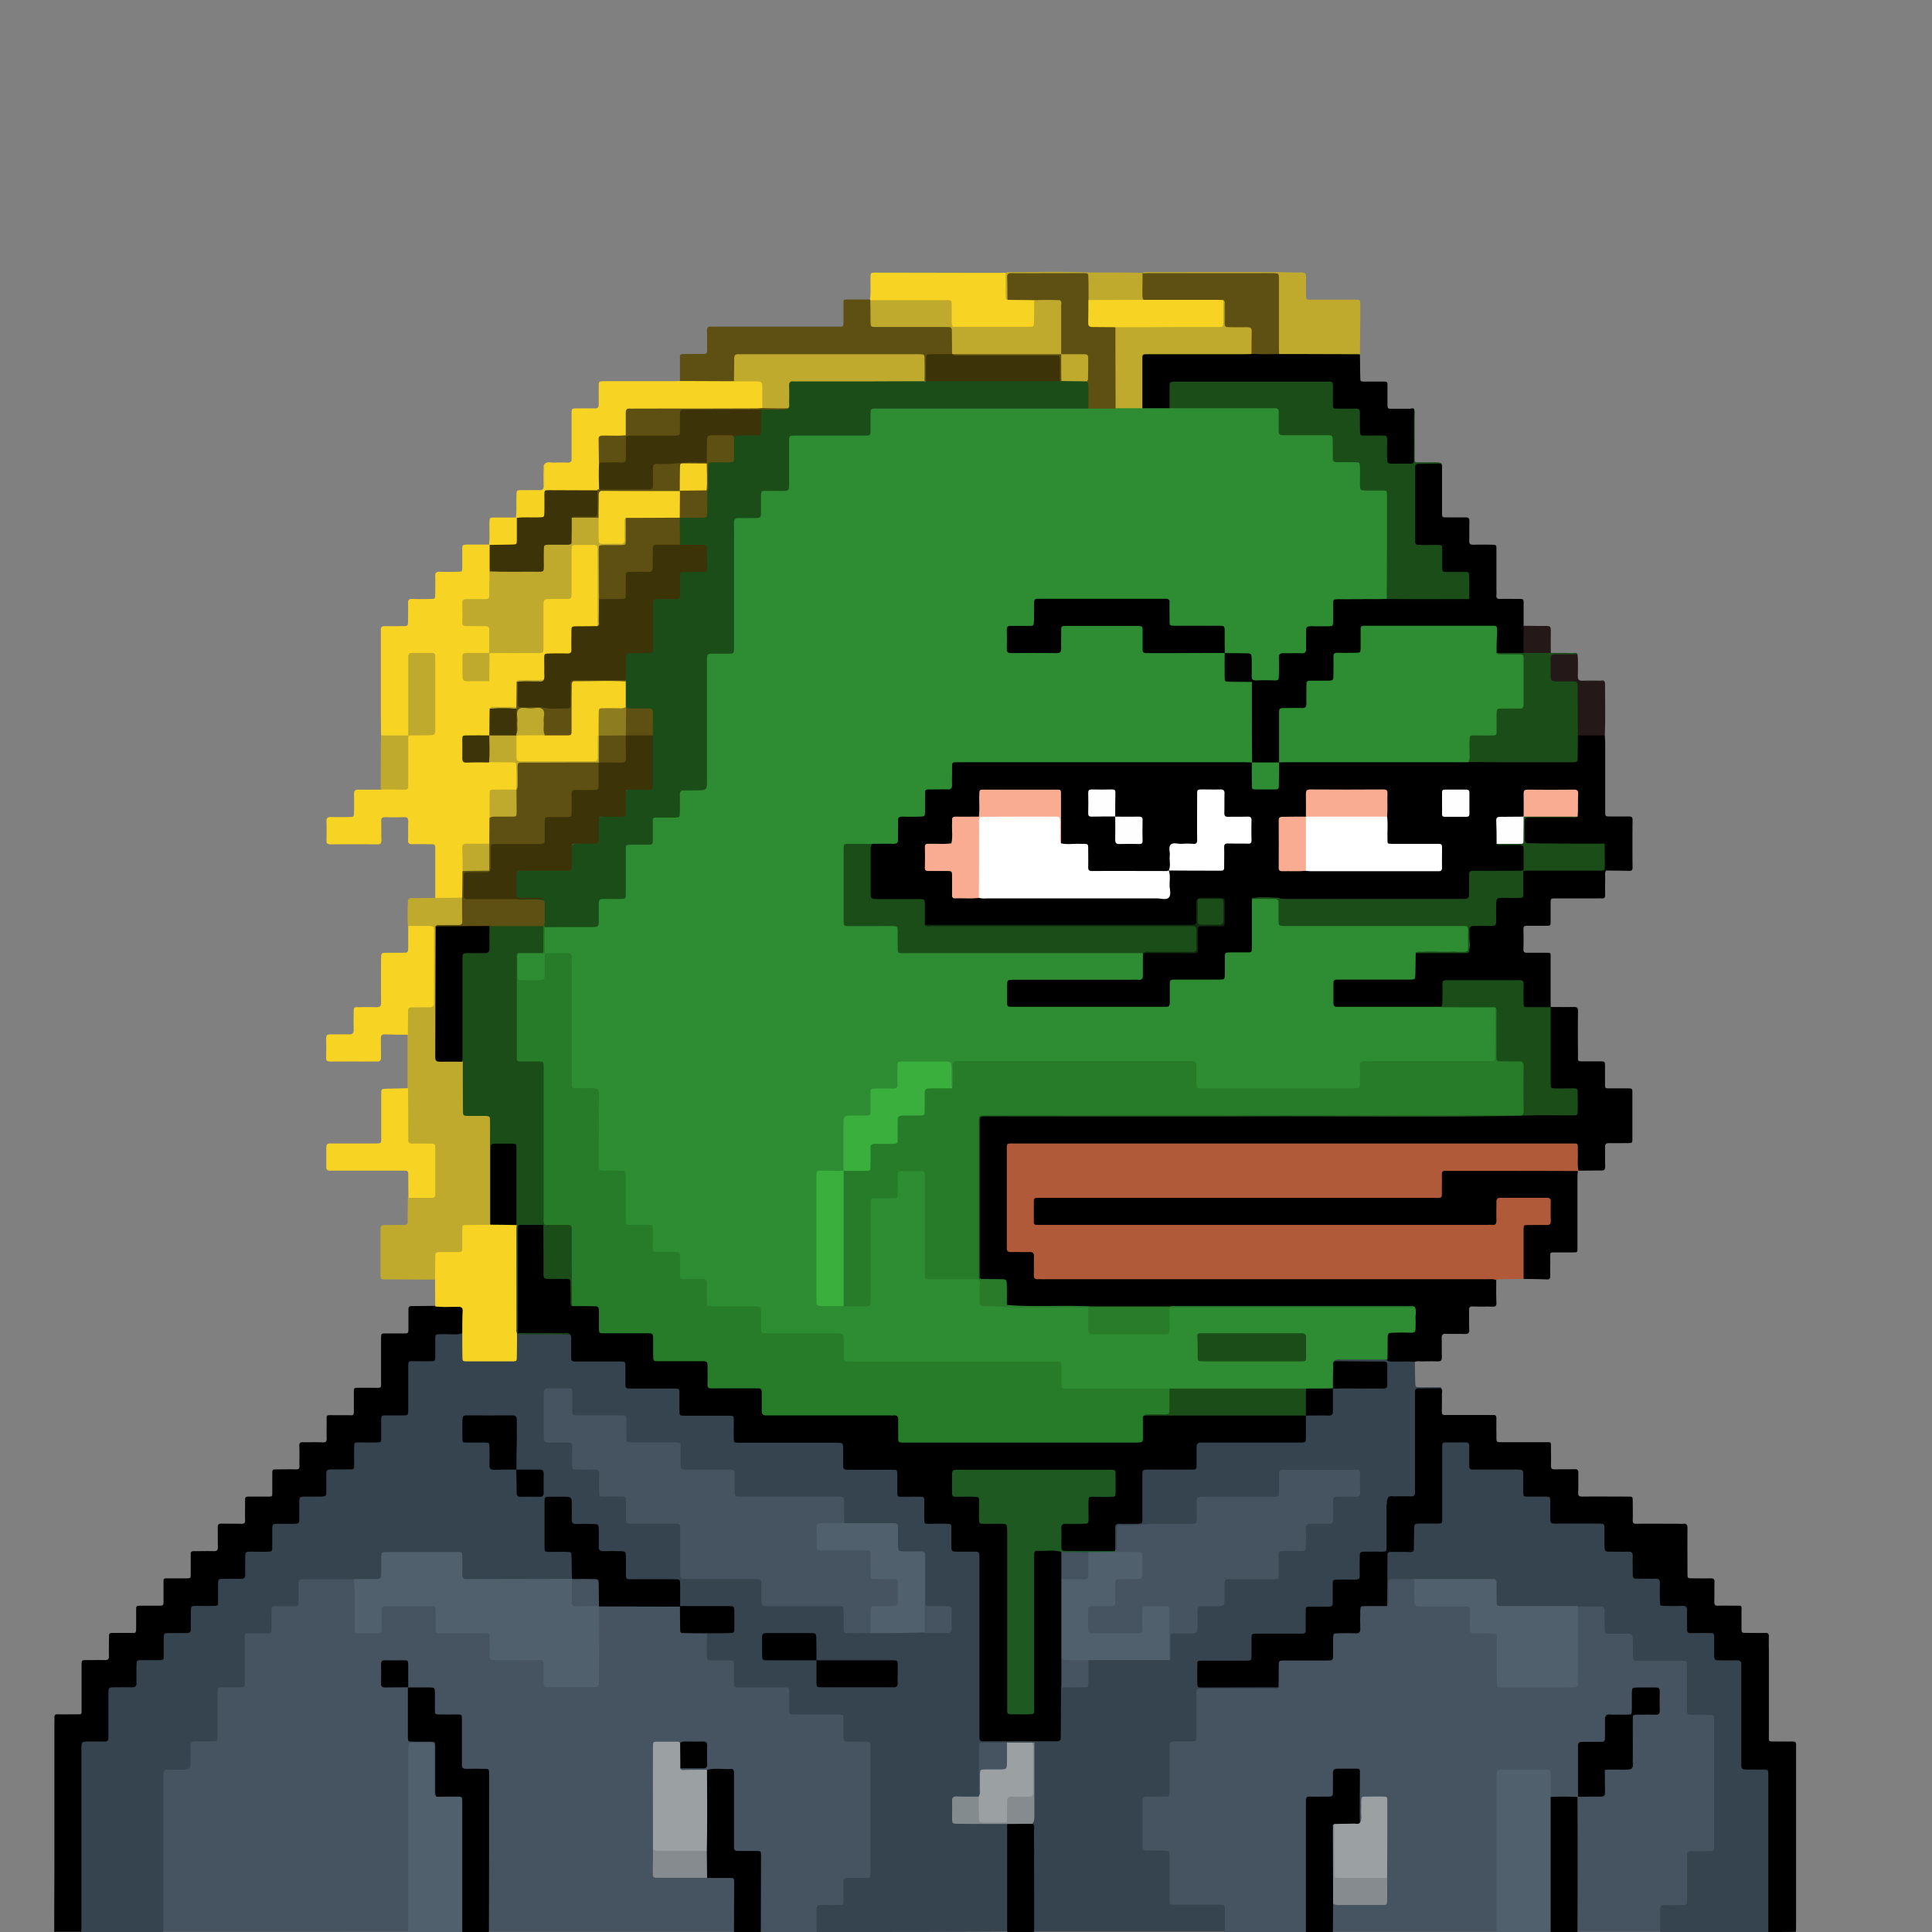 <svg id="Layer_1" data-name="Layer 1" xmlns="http://www.w3.org/2000/svg" viewBox="0 0 1080 1080"><rect x="0" y="0" width="1080" height="1080" fill="#808080" stroke="none"/><defs><style>.cls-1{fill:#455460;}.cls-2{fill:#35444f;}.cls-3{fill:#50616d;}.cls-4{fill:#b05a3a;}.cls-5{fill:#f7d323;}.cls-6{fill:#bfaa2e;}.cls-7{fill:#1b4d19;}.cls-8{fill:#5e4f12;}.cls-9{fill:#241818;}.cls-10{fill:#f6d223;}.cls-11{fill:#241918;}.cls-12{fill:#9ba0a3;}.cls-13{fill:#858b8e;}.cls-14{fill:#010101;}.cls-15{fill:#848b8e;}.cls-16{fill:#2e8d33;}.cls-17{fill:#fff;}.cls-18{fill:#f9ac91;}.cls-19{fill:#fefefe;}.cls-20{fill:#2e8c33;}.cls-21{fill:#0e290d;}.cls-22{fill:#297b2a;}.cls-23{fill:#3d3309;}.cls-24{fill:#605112;}.cls-25{fill:#3e3409;}.cls-26{fill:#010201;}.cls-27{fill:#277c29;}.cls-28{fill:#1d5920;}.cls-29{fill:#44535f;}.cls-30{fill:#3aaf3d;}.cls-31{fill:#297c2a;}.cls-32{fill:#8e7c21;}</style></defs><title>blond</title><path class="cls-1" d="M456.41,1080h-31c-1.4-1.6-1.1-3.6-1.1-5.5v-33.8c0-4.6-.3-4.8-4.9-4.9h-5c-4.2-.2-5.1-.9-5.1-5.2-.1-10.8,0-21.6-.1-32.4,0-9.4.9-8.4-8.5-8.5a32.87,32.87,0,0,0-5.4.5,112.74,112.74,0,0,1-11.6.2c-1.4,0-2.9,0-3.7-1.5,1.7-2.2,4.2-1.3,6.3-1.4,8.7-.1,7.8.7,7.9-7.9,0-4.9-.1-5-5-5.1-3.1,0-6.2.1-9.3.2-3.1-.2-6.2-.2-9.3-.2-3.9.1-4.4.4-4.4,4.3-.1,5.9,0,11.7,0,17.6,0,12.4.1,24.9,0,37.3v10c0,4.6.2,4.7,4.9,4.8,8.1.1,16.2-.1,24.4.1,4-.2,7.9-.1,11.9,0,2.3.1,4,1,4.1,3.5q.3,12.6,0,25.2a4,4,0,0,1-1,2.6H273.71c-1.5-1.9-1.1-4.1-1.1-6.2v-77.2c0-1.3,0-2.6-.1-4a2.6,2.6,0,0,0-2.9-2.8c-1.2,0-2.4-.1-3.6-.1-8.4,0-8.5-.1-8.5-8.7v-15.4c0-6-.1-6.1-5.9-6.1-1.7,0-3.4,0-5-.1-2.6-.1-3.9-1.4-4.1-4-.1-2.2,0-4.3-.1-6.5-.1-4.2-.4-4.4-4.5-4.6-3.1-.1-6.2.7-9.2-.8-2.2-2.3-1.3-5.2-1.3-7.8-.1-6.5,0-6.5-6.5-6.5-7.1,0-6.5-.3-6.5,6.7,0,6.3,0,6.2,6.3,6.3,2.7.1,5.5-.8,7.9,1.2,1.2,1.4.9,3.2,1,4.8,0,6.7.1,13.4,0,20.1,0,3,1.2,4.1,4,4a57.67,57.67,0,0,1,7.2.1c2,.2,3.7.9,3.7,3.1.2,9.7.7,19.3-.3,29-2.8,0-2.4-2.2-2.4-3.8-.2-6.5-.1-12.9-.1-19.4,0-6,0-6-5.9-6-1.1,0-2.2,0-3.2.1a2.68,2.68,0,0,0-2.9,2.9c-.1,1.3-.1,2.6-.1,3.9v91.6c0,2.1.4,4.4-1.1,6.2H91.71c-1.2-1.4-1.1-3.1-1.1-4.8v-80.9c0-5.3.8-6.1,6-6.1,9.9-.1,9,.6,9.1-9.2,0-5.9.7-6.5,6.7-6.6,9.2-.1,8.4.9,8.4-8.6,0-5.4-.1-10.8,0-16.2.1-4.4.9-5.2,5.3-5.4,1.8-.1,3.6,0,5.4,0,4-.1,4.4-.4,4.4-4.3.1-6.6,0-13.2,0-19.8,0-5.3.8-6,6-6.1,8.9-.2,8.9-.2,9.1-9,.1-5.4.7-6,6-6.1,8.9-.2,8.9-.2,9.1-9,.1-5.3.8-6.1,6.1-6.1,7.2-.1,14.4,0,21.6,0,1.6,0,3.1-.1,4.5.9,1.3,1.5,1,3.4,1,5.2,0,6.7.1,13.4,0,20.1,0,2.9.9,4.1,3.9,4.1,10.1-.1,8.8.6,8.9-8.5.1-5.9.7-6.6,6.6-6.6,6.8,0,13.7-.1,20.5,0,4.4.1,5.2.9,5.3,5.3V904c.1,8.8-.9,7.9,8.2,8h16.2c5,.1,5.7.8,5.8,5.9,0,1.8.1,3.6,0,5.4-.2,2.8,1,3.9,3.8,3.8,6.6-.1,13.2,0,19.8,0,6,0,6.6.6,6.7,6.5.1,9.6-1.2,8.5,8.7,8.6,5.3,0,10.6.1,15.8,0,3.7,0,4.1-.4,4.1-4.2.1-11.5,0-23,0-34.5,0-1.9-.3-3.9,1-5.5a4.72,4.72,0,0,1,3.4-1q19.8-.15,39.6,0a11.27,11.27,0,0,1,1.8.3,2.84,2.84,0,0,1,1.1.8c1.1,2.2.7,4.7.7,7,.1,7.5-.4,6.8,7.1,7,2.4,0,5-.6,7.3,1.1,1.5,3.2.7,6.6.8,9.9,0,2.9,1.1,4.2,4,4.1,2.2-.1,4.3-.1,6.5,0,3.6.2,4.4,1,4.6,4.6.1,2.2.1,4.3,0,6.5-.1,2.9,1.2,4.1,4.1,4,6.7-.1,13.4,0,20.2,0,6.1,0,6.7.6,6.8,6.9.1,8.9-.8,8.2,8.5,8.3,5.5,0,11-.1,16.6,0,4.2.1,5,1,5.2,5.1.1,2.3,0,4.6.1,6.8s1.1,3,3.1,3.1c2.2.1,4.3,0,6.5.1,4.5.2,5.3,1,5.5,5.6v66.6c0,5.7-.7,6.3-6.5,6.4-9.4.1-8.5-.8-8.6,8.5,0,6-.6,6.6-6.6,6.7-9.5.1-8.4-.8-8.5,8.5C457.51,1076.41,457.81,1078.41,456.41,1080Z"/><path class="cls-2" d="M456.41,1080c0-4.2.1-8.4,0-12.6,0-1.8.6-2.6,2.5-2.5,3.2.1,6.5.1,9.7,0,2.8,0,2.9-.1,2.9-2.8s0-5.3,0-7.9c0-4.6-.3-4.4,4.2-4.4h7.9c2.9,0,3-.1,3-3.1v-70.8c.1-1.7-.7-2.4-2.3-2.3-3.1.1-6.2,0-9.4,0-3.4,0-3.4,0-3.4-3.4v-8.3c0-3.4,0-3.4-3.3-3.5H444c-2.7-.1-2.7-.1-2.8-2.9v-9.4c0-2.7-.1-2.8-2.9-2.8h-25.9c-1.5.1-2.1-.7-2.1-2.2v-9.7c0-3.2-.1-3.2-3.2-3.2h-9c-2.8,0-2.9-.1-2.9-2.8-.1-4.1,0-8.2,0-12.2,1.2-1.3,2.8-1.1,4.3-1.2,2.3-.1,4.5,0,6.8-.1,1.9,0,2.9-.9,2.9-2.8v-.4c0-11.3,1-9.5-9-9.7-5.1-.1-10.3,0-15.4,0-1.7,0-3.4.1-4.8-1.1h0c-1.9-2.7-1-5.8-1.1-8.7-.2-5.2-.1-5.3-5.2-5.3-6.6,0-13.2.1-19.8,0-4.4-.1-5.1-.9-5.3-5.3-.1-2.5,0-5-.1-7.5a2.73,2.73,0,0,0-2.9-2.9c-2.3-.1-4.6,0-6.8-.1-4.4-.1-5.1-.9-5.3-5.4a56.09,56.09,0,0,1,0-5.8c.1-3-1.3-4.1-4.1-4-2.2.1-4.3,0-6.5,0-3,0-4.4-1.4-4.5-4.4,0-2.5,0-5-.1-7.6-.1-2-1-2.9-3.1-3.2-9.2-1-9.8-.6-9.8,8.7,0,5.4.1,10.8,0,16.2,0,2.7,1,4,3.8,3.9,2.4-.1,4.8,0,7.2.1,2.6.1,4.1,1.4,4,4-.2,4.1,1.1,8.4-1,12.3-1.5,1.1-3.2,1-4.8,1h-51c-5.7,0-6.4-.8-6.5-6.4-.1-9.5,1-8.7-8.7-8.7h-29.8c-4.2,0-4.5.3-4.6,4.5,0,2.2.1,4.3-.1,6.5-.2,1.6-.7,3.3-2.4,3.6-4.6.7-9.2,1.4-13.7-.6h-27.3c-3.6,0-3.6,0-3.6,3.6V895c0,2.8-.1,2.9-2.8,2.9h-7.6c-5.3,0-4.7-.4-4.7,4.9v7.6c-.1,2.5-.2,2.6-2.7,2.6-3.2.1-6.5,0-9.7,0-2.5,0-2.6.1-2.6,2.7v24.1c0,3.4,0,3.4-3.4,3.4h-8.3c-3.4,0-3.4,0-3.5,3.3v24.1c-.1,2.7-.1,2.7-2.9,2.8-3.2,0-6.5.1-9.7,0-1.9-.1-2.5.8-2.5,2.6.1,3.2.1,6.5,0,9.7,0,2.8-.6,3.4-3.3,3.5-2.9.1-5.8,0-8.6,0-3.1,0-3.1.1-3.2,3.3V1080H45.31c-1.2-1.4-1.1-3.1-1.1-4.8v-96.1c0-5.7,1-6.7,6.7-6.8,9.2-.1,8.3.9,8.4-8.7,0-5.3-.1-10.6,0-15.8.1-4.4,1.2-5.5,5.6-5.7,1.8-.1,3.6,0,5.4,0,4.5-.1,4.7-.3,4.8-4.7a56.61,56.61,0,0,1,.1-5.8c.2-3.6,1-4.4,4.5-4.6,2.3-.1,4.6-.1,6.8-.1,2.5,0,3.8-1,3.7-3.6-.1-2.4,0-4.8,0-7.2.1-2.8,1.4-4.2,4.2-4.3,2.5-.1,5-.1,7.6-.1,2.2,0,3.3-1,3.3-3.3,0-2.6,0-5.3.1-7.9s1.4-3.7,3.8-3.8c2.6-.1,5.3-.1,7.9-.1q3.3,0,3.3-3.3c0-2.6,0-5.3.1-7.9s1.4-3.7,3.8-3.8,5-.1,7.6-.1,3.7-1.1,3.6-3.7c0-2.4,0-4.8.1-7.2.1-2.8,1.5-4.1,4.3-4.2,2,0,4.1,0,6.1-.1,4.3-.1,4.6-.4,4.7-4.8,0-2-.1-4.1.1-6.1.3-3.5,1.4-4.6,4.9-4.9,2.3-.2,4.6-.1,6.8-.1s3.2-1.1,3.3-3.3c0-2.4,0-4.8.1-7.2q.3-4.35,4.5-4.5c2.4-.1,4.8-.1,7.2-.1,2.2,0,3.3-1,3.3-3.3s0-4.8.1-7.2q.15-4.35,4.5-4.5c2.2-.1,4.3-.1,6.5-.1,4.5-.1,4.7-.3,4.8-4.6v-4.3c.1-5.5.7-6.1,6.3-6.2,1.8,0,3.6-.1,5.4,0,2.5.1,3.4-1.1,3.4-3.5s0-5,.1-7.6,1.4-3.9,4-4q3.6-.15,7.2,0c2.8.1,3.8-1.1,3.8-3.8,0-6.7-.1-13.4,0-20.2,0-5.6.7-6.2,6.2-6.3,8.8-.1,8.8-.1,8.9-8.8.1-5.6.7-6.3,6.2-6.3,3.3,0,6.7-.4,10,.2,1.2,1.2,1.1,2.9,1.1,4.4.1,2.4,0,4.8,0,7.2,0,2.2.8,3.4,3.1,3.4h21.6c2.5,0,3.3-1.2,3.4-3.6.1-3.5-.4-6.9.4-10.4a2,2,0,0,1,.8-1,2,2,0,0,1,1.3-.1c8.1.2,16.3,0,24.4.1,1.5,0,3.1-.2,4.6.5,2.3,1.9,1.5,4.6,1.6,7.1.1,7.8-.6,7.4,7.5,7.4,5.9,0,11.8-.1,17.6,0,4.2.1,5,.9,5.1,5.1.1,2,.1,4.1,0,6.1-.1,2.8,1.1,3.9,3.8,3.8h19.8c6,0,6.5.6,6.6,6.6.1,9.1-1.1,8.5,8.5,8.5,5.5,0,11-.1,16.6,0,4.2.1,5,1,5.1,5.2.1,1.6,0,3.1,0,4.7,0,5,.3,5.2,5.4,5.2h49.3c5.8,0,6.4.7,6.5,6.3,0,1.7.1,3.4,0,5-.2,2.8,1.2,3.8,3.9,3.8,7-.1,13.9-.1,20.9,0,4.6.1,5.4.8,5.5,5.5.1,2.2,0,4.3,0,6.5s1,3.1,3,3.1c2.5,0,5,0,7.6.1,2.9.1,4.4,1.4,4.5,4.4,0,2.5,0,5,.1,7.6,0,2.1,1,3,3.1,3.1,2.6.1,5.3,0,7.9.1s3.9,1.5,4,4.1c.1,2.3,0,4.6.1,6.8.1,4.3.5,4.8,4.7,4.8,2.3.1,4.6,0,6.8.1,2.8.1,4.1,1.5,4.2,4.3,0,1.4.1,2.9.1,4.3v89.6c0,1.2.1,2.4,0,3.6-.2,3,1.2,4,4.1,4,11.6-.1,23.3,0,34.9-.1,3.6,0,4-.5,4.1-4.3.1-6.5,0-13,0-19.4a11.43,11.43,0,0,1,.6-4.9,1.15,1.15,0,0,1,1.1-.6c1.5.8,1.2,2.2,1.2,3.5-.1,8.4-.1,16.7,0,25.1.1,2.8-1,3.9-3.8,3.8-4.3-.2-8.6,0-12.9-.1h-1.3q-7,.15-14.1,0c-3.6.1-7.2.2-10.7,0-2.9-.1-4.1,1-4,4,.2,6.6-.1,13.1-.1,19.7a17.82,17.82,0,0,1-.3,4.6,2.59,2.59,0,0,1-.7,1.1c-3.2,1.5-6.6.7-9.9.8-3.8.2-4.2.4-4.2,4.1,0,9.7-.6,8.8,8.6,8.8,5.7,0,11.5.1,17.2.1,1.5,0,3.1-.2,4.4,1.1,1,1.7.8,3.5.8,5.3v49.6c0,1.9.2,3.9-1.2,5.5C527.51,1080,491.91,1080,456.41,1080Z"/><path class="cls-1" d="M730,1080h-45.4c-2-2.8-1-6.1-1.1-9.1-.2-4.6-.3-4.8-5-4.9-6.8,0-13.7.1-20.5,0-4.6-.1-5.4-.9-5.5-5.5-.1-6.8,0-13.7,0-20.5,0-3.7-.4-4-4.2-4.1-2.4-.1-4.8.1-7.2-.1s-3.6-1.4-3.6-3.7c-.2-8.3-.2-16.5,0-24.8,0-2.5,1.4-3.7,3.8-3.8s5-.1,7.6-.1,3.7-1,3.6-3.6c0-6.8-.1-13.7,0-20.5,0-5.8,1-6.7,6.7-6.8,9.2-.2,8.4,1.3,8.5-8.5,0-5.3-.1-10.6,0-15.8.1-4.3.9-5,5.1-5.1,12-.1,24,0,36,0,1.5,0,3.2.4,4.3-1,1.2-3.3.4-6.6.6-10,.3-4,.9-4.8,5-4.9,6.8-.1,13.6,0,20.5-.1,4.6,0,4.8-.3,4.8-4.9,0-2,0-4.1.1-6.1.1-2.6,1.4-3.9,4-4,2.2-.1,4.3,0,6.5-.1,4.3-.1,4.5-.3,4.6-4.4,0-2.2,0-4.3.1-6.5.1-2.8,1.4-4,4.2-4.2,3.6-.2,7.2.6,10.7-.6,1.2-1,1-2.3,1-3.6,0-2.1.1-4.3,0-6.4-.1-3,1.4-4.5,4.3-4.4,3.8.2,7.6-.9,11.3.9,1.7,3,.8,6.3.9,9.5.2,4.1.5,4.6,4.6,4.6,7,.1,13.9,0,20.9,0,4.7.1,5.4.8,5.5,5.5.1,2,.1,4.1,0,6.1-.1,2.4.9,3.6,3.4,3.5h5c6,.1,6.6.6,6.7,6.5v18.3c0,5.2.2,5.3,5.2,5.3h33.1c4.6,0,4.8-.3,4.8-5v-33.8c0-1.9-.3-3.9.9-5.6,4.5-1.8,9.2-1,13.8-.6,1.9.1,2.4,1.8,2.5,3.4.2,2.4.1,4.8.1,7.2.1,3.7.4,4,4.2,4.1,2.3.1,4.6,0,6.8.1,2.9.1,4.3,1.7,4.6,4.5.2,2,.1,4.1.1,6.1.1,4.1.3,4.4,4.6,4.4h19.1c5.9,0,6.5.7,6.6,6.7v19.1c0,4.1.3,4.4,4.6,4.5,2.2,0,4.3,0,6.5.1,2.6.1,3.9,1.5,4,4.1,0,1.1.1,2.2.1,3.2v63.7c0,1.2,0,2.4-.1,3.6-.2,2.5-1.5,3.7-3.9,3.8-1.6.1-3.1.1-4.7.1-6.5,0-6.5,0-6.5,6.6v17.3c0,5.5-.8,6.2-6.2,6.3-8.8.2-8.8.2-8.9,8.8,0,1.8.2,3.6-1.1,5.1h-46.1c-1.2-1.4-1.1-3.1-1.1-4.8v-66c0-1.5-.1-3.1.9-4.5,2.3-2.3,5.2-1.3,7.9-1.4,6.4-.1,6.4,0,6.5-6.5,0-2.5-.5-5,.7-7.4,1.3-1.4,3-1,4.6-1.1,3.1-.2,6.3.5,9.4-.4a3.45,3.45,0,0,0,.8-.9c.8-3.4.3-6.9.3-10.4.1-4.5,0-9.1,0-13.6,0-5.1.7-5.7,5.9-5.8h5.7c2.4,0,3.5-1.1,3.4-3.5v-6.1c0-2.2-.9-3.3-3.2-3.3-12.3,0-10.3-1-10.5,9.5-.1,4.9-.7,5.4-5.7,5.6-2.9.1-6-1-8.7.9-1.4,2.7-.6,5.7-.7,8.5-.2,4.9-.8,5.6-5.6,5.7h-4.7c-4.4.1-4.8.4-4.8,4.7-.1,6.7,0,13.4,0,20.1,0,1.8.2,3.6-1.2,5.1-5,1.8-10.1,1.5-15.2.2-1.8-3-.9-6.3-1-9.5-.2-4.4-.4-4.7-4.8-4.7h-18.3c-4.5,0-4.9.4-4.9,5v78.4c0,2.1.4,4.4-1.1,6.2h-91.4c-1.9-5.2-1.5-10.4-.3-15.7,1.2-.9,2.5-.6,3.8-.6,7.2,0,14.4-.1,21.6.1,2.9,0,4.2-.9,4-4-.1-3.4-.1-6.7,0-10.1-.1-13,0-26-.1-39,0-5-.2-5.2-5.3-5.2-6.8-.1-6.7,0-6.9,6.8-.1,2.2,1.4,5.1-1.9,6.5-1.2-1.4-1-3.2-1-4.8v-20.1c0-3.8-.4-4.1-4.1-4.1-9.5,0-8.6-.5-8.7,8.4v2.5c-.2,3.8-1,4.6-4.8,4.8-2.4.1-4.8,0-7.2.1-2.1,0-3.1,1-3.1,3.1v65.5C731.11,1076.11,731.51,1078.31,730,1080Z"/><path class="cls-2" d="M714.81,943.11c-.9,1.4-2.4.8-3.6.8h-39.6c-2.7.1-2.8.1-2.8,2.9v23.4c0,3.1-.1,3.2-3.2,3.2h-7.9c-3.7,0-3.9.2-3.9,3.8v22.7c0,4.8.2,4.4-4.5,4.4-2.8,0-5.5.1-8.3,0-1.7,0-2.3.7-2.3,2.3v25.5c0,1.7.6,2.4,2.3,2.4,2.9-.1,5.8,0,8.6,0,4.2,0,4.2,0,4.2,4v22.7c0,3.5,0,3.5,3.6,3.5h24.1c3.1,0,3.2.1,3.2,3.2v11.9H578.11c-1.5-1.7-1.1-3.8-1.1-5.8v-48.1c0-2,0-4.1-.2-6.1a3.3,3.3,0,0,1,0-1.4c.5-13,.3-26.1.4-39.2,0-1.8-.4-3.6.9-5.2,5.2,0,10.5-.2,15.9.2.7-1.4,0-3,0-4.4.2-8.7-.2-17.4.3-26.1a2.54,2.54,0,0,0-.2-.7c2.7-1.9,5.7-.9,8.6-1.1,4.5-.2,4.5-.2,4.7-4.6.2-3.3-.9-6.7,1-9.7,1.7-1.1,3.7-.8,5.6-.8h33.4c1.7,0,3.4.2,4.9-.5,2.1-2,1-4.6,1.1-6.8.1-7.6.1-7.7,7.6-7.7,7.8,0,7.4.4,7.5-7.5,0-7.4.3-7.6,7.7-7.6s7.4.6,7.4-7.5c0-7.3.3-7.6,7.8-7.6,6.2,0,12.5-.1,18.7,0,2.8,0,3.9-1.1,3.8-3.8-.1-2.5,0-5,0-7.6,0-3,1.4-4.4,4.4-4.4h6.1c4.3-.1,4.5-.3,4.6-4.4,0-2.2,0-4.3.1-6.5.1-2.8,1.5-4.1,4.3-4.2,2.3,0,4.6-.1,6.8,0,3,.2,4.1-1.2,4-4.1a57.67,57.67,0,0,1,.1-7.2c.1-2.5,1.4-3.7,3.9-3.8s5-.1,7.6-.1,3.6-1.1,3.6-3.7c0-10.7.6-9.1-8.6-9.2-10-.1-19.9,0-29.9,0-4.4,0-4.6.3-4.7,4.8a56.61,56.61,0,0,1-.1,5.8c-.2,3.5-1,4.3-4.6,4.5-1.3.1-2.6,0-4,0h-32.4c-4.6,0-4.9.4-5,4.9,0,1.9,0,3.8-.1,5.8,0,2.9-1.4,4.4-4.4,4.4-1.1,0-2.2.1-3.2,0-11-.3-22,.5-33.1.7-3,.1-4,1.3-3.9,4.1a31.1,31.1,0,0,1-.1,6.1c-.1,1.1.3,2.8-1.8,2.9-2.1-4.5-1.1-9.1-.7-13.7.2-1.7,1.8-2.1,3.3-2.3,2.1-.2,4.3-.1,6.5-.1,4.7-.1,4.9-.3,5-4.8v-19.4c0-5.2.8-5.9,6.1-6q10-.15,20.1,0c2.9,0,4.2-1.1,4-4a28.05,28.05,0,0,1,0-2.9c0-7.8.5-8.3,8.4-8.3H724c4.6,0,4.8-.3,5-4.9.1-3-.6-6,.8-8.9,1.3-1.4,3-1.2,4.7-1.3a56.09,56.09,0,0,1,5.8,0c2.9.2,4-1.1,4-4,0-3.2-.5-6.5.5-9.7a2,2,0,0,1,.9-.9c2.6-.9,5.2-.5,7.8-.6,5.6-.1,11.3-.1,16.9,0,2.8,0,4.1-.9,4.1-3.9-.2-10.2.9-8.9-8.7-9h-15.1c-1.6,0-3.4.2-4.8-1.1.5-1.9,2.1-1.8,3.5-1.8,8.7,0,17.3-.3,26,.1,3.6.7,7.2.5,10.8.6,1.6,0,3.4-.3,4.7,1.2.1,3.7.1,7.4.2,11s0,3.6,3.4,3.6h9.3c.7,0,1.4-.2,2,.4-2.6,1.9-5.6,1-8.4,1.1-4.6.2-4.8.3-4.8,5v48.9c0,6-.6,6.5-6.6,6.7-2.8.1-5.8-.7-8.4.8-1.2,1.2-.9,2.7-.9,4.1V863c0,3.8-.8,4.6-4.7,4.8-2.3.1-4.6.1-6.8.1-2.4,0-3.5,1.2-3.4,3.5v6.8c-.1,4.6-.9,5.3-5.6,5.4-2,.1-4.1.1-6.1,0-2.5-.1-3.4,1.1-3.4,3.5v7.6c-.1,2.6-1.4,3.9-4,4-2.3.1-4.6,0-6.8.1-3.8.1-4.1.4-4.2,4.1-.1,2.2.1,4.3-.1,6.5-.2,3.6-1,4.4-4.6,4.5-6.8.2-13.7,0-20.5.1-4.8,0-5,.2-5.1,5.1,0,10.5.5,10-10,10h-16.5c-2.5,0-3.7.9-3.7,3.5.1,10.7-.9,9.2,8.8,9.3,10.1.1,20.1,0,30.2,0C711.41,942.11,713.31,941.81,714.81,943.11Z"/><path class="cls-2" d="M790.51,882.71H779c-2.8,0-2.8.1-2.9,2.8v9.7c0,.9.2,2-.9,2.5-1.1-1.3-1-2.9-1-4.4,0-7-.1-14.1,0-21.1,0-4.9.8-5.4,5.6-5.7,3-.2,6.2,1.1,8.9-1.1,1-2.4.5-5,.5-7.5.1-6.6.8-7.3,7.6-7.4,1.4,0,2.9-.1,4.3,0,3,.2,4-1.1,4-4-.1-9.7,0-19.4,0-29.2v-7.9c.1-2.8,1.4-4.2,4.2-4.2s5.8,0,8.6,0,4.4,1.4,4.5,4.4c0,2.2,0,4.3.1,6.5.1,3.7.5,4.1,4.2,4.2,6.6.1,13.2,0,19.8,0,5.5,0,6.2.7,6.3,6.3.1,8.7.1,8.7,8.9,8.9,5.5.1,6.2.7,6.3,6.2.1,9.6-1.2,8.8,8.9,8.9,5.4,0,10.8-.1,16.2,0,4.2.1,5,1,5.1,5.2.1,2.2.1,4.3,0,6.5-.1,2.9,1.1,4.2,4,4.2,2.5,0,5,0,7.6.1,2.8.1,4.2,1.5,4.2,4.3.1,2.3.1,4.6,0,6.8-.1,3,1.2,4.1,4.1,4,1.7-.1,3.4,0,5,0,5.2.1,5.9.8,6,6.2v5.4c0,2.4,1,3.5,3.4,3.5s5,0,7.6.1,3.9,1.4,4,4,0,5.3.1,7.9c.1,2.1,1,3,3.1,3.1,2.5,0,5,0,7.6.1,3,0,4.4,1.5,4.4,4.5,0,2.3.1,4.6,0,6.8-.1,2.8,1.2,3.9,3.9,3.8,2.2-.1,4.3-.1,6.5,0,3.7.2,4.6,1,4.7,4.8.2,5.9,0,11.8.1,17.6V983c0,4.8.4,5.2,5.1,5.2,10.3,0,10-.5,10,10.1v75.6c0,2.1.4,4.4-1.1,6.2H928c0-4.2.1-8.4,0-12.6,0-1.8.6-2.6,2.5-2.5,3,.1,6,0,9,0,3.6,0,3.6,0,3.6-3.5v-24.8c0-1.4.7-1.9,2-1.9h9.7c3.3,0,3.4,0,3.4-3.4V962c0-3.4,0-3.4-3.4-3.4h-8.3c-3.4,0-3.4,0-3.5-3.3v-24.1c-.1-2.7-.1-2.8-2.9-2.8H916c-3.1,0-3.1-.1-3.2-3.3,0-2.8.1-5.5,0-8.3-.1-3-.7-3.5-3.6-3.6h-9c-3.1,0-3.1-.1-3.2-3.3s-.1-6.2,0-9.4c.1-1.9-.7-2.5-2.6-2.5-4.2.1-8.4,0-12.6,0-1.3,1.1-2.9,1.1-4.4,1.1-12.1,0-24.2.1-36.3,0-4.9,0-5.7-.9-5.8-6v-5c-.1-3.7-.4-4.1-4.2-4.1-11.7-.1-23.5,0-35.2,0C794.11,883.91,792.11,884.11,790.51,882.71Z"/><path d="M988.51,1080v-87.4c0-3.3,0-3.4-3.4-3.4h-8.6c-2.8-.1-3.1-.3-3.1-3.1v-53.2a16.13,16.13,0,0,1,0-2.2c.2-1.8-.6-2.6-2.5-2.6-3.2.1-6.5.1-9.7,0-2.9,0-2.9-.1-3-3.1v-9.4c0-2.6-.1-2.7-2.6-2.7-3.2-.1-6.5,0-9.7,0-2.7,0-2.8-.1-2.8-2.9,0-3.2-.1-6.5,0-9.7,0-1.8-.6-2.6-2.5-2.6-3.4.1-6.7.1-10.1,0-2.5,0-2.6-.1-2.6-2.7-.1-3.4-.1-6.7,0-10.1,0-1.7-.6-2.4-2.3-2.4-2.8.1-5.5,0-8.3,0-5,0-4.6.3-4.6-4.7,0-2.6-.1-5.3,0-7.9.1-1.9-.7-2.6-2.6-2.5-3.1.1-6.2,0-9.4,0-3.7,0-3.7-.1-3.8-3.9v-8.3c0-3.4,0-3.4-3.3-3.5h-23.4c-3.5,0-3.5,0-3.6-3.6v-7.9c0-3.6,0-3.6-3.5-3.6h-9c-2.5,0-2.6-.1-2.6-2.7-.1-2.9,0-5.8,0-8.6,0-3.8,0-3.8-4-3.8h-21.9c-4.6,0-4.3.3-4.3-4.3v-7.9c0-2.9-.1-2.9-3.1-3h-9c-3,0-3,.1-3,3v39.6c0,2.7-.1,2.8-2.9,2.8h-9.4c-3.2,0-3.4.2-3.4,3.5-.1,3.8-.1,7.7-.2,11.5-4.3.7-8.6.2-12.9.3-1.1,0-1.8-.4-1.8-1.6.2-9.4-.4-18.9.3-28.3,1.1-1.1,2.5-.6,3.8-.6q4.5-.15,9,0c1.7,0,2.4-.7,2.3-2.4a20.85,20.85,0,0,1,0-2.5v-50.7a20.85,20.85,0,0,0,0-2.5c-.1-1.7.5-2.4,2.3-2.3,4.1.1,8.1-.1,12.2-.1,1.1,1.1.5,2.5.5,3.7.1,2.8,0,5.5,0,8.3,0,3,0,3,2.9,3h23.4a16.13,16.13,0,0,0,2.2,0c1.7-.2,2,.7,2,2.1-.1,3.4,0,6.7,0,10.1,0,2.9,0,3,2.9,3h24.2c3.6,0,3.4-.4,3.4,3.2,0,3.2.1,6.5,0,9.7-.1,1.7.4,2.3,2.2,2.3,3.7-.1,7.4,0,11.2-.1,1.4,0,1.9.5,1.9,1.9-.1,3.7.1,7.4-.1,11.2-.1,1.8.6,2.2,2.3,2.2,8.4-.1,16.8,0,25.2,0,3,0,3,0,3,2.9,0,3.4.1,6.7,0,10.1-.1,1.8.5,2.3,2.3,2.2,7.6-.1,15.1,0,22.7,0,1.1,0,2.2.1,3.2,0,2-.2,2.4.7,2.4,2.5-.1,8.4,0,16.8,0,25.2,0,2.7,0,2.8,2.7,2.8,3.5,0,7,.1,10.4,0,1.6,0,2.1.6,2,2.1-.1,3.7,0,7.4-.1,11.2,0,1.6.6,2.1,2.1,2,3.1-.1,6.2,0,9.4,0,4.4,0,3.7-.4,3.7,3.9v8.3c0,3,0,3,2.9,3,3.4,0,6.7.1,10.1,0,1.7-.1,2.4.4,2.3,2.2-.1,2.9,0,5.8,0,8.6v46.8c0,3.1-.4,3.1,3.1,3.1s6.7.1,10.1,0c1.6,0,2.2.6,2,2.1v101.8c0,.8-.1,1.7-.1,2.5C998.61,1080,993.51,1080,988.51,1080Z"/><path d="M258.41,745.31c-3.4,1.1-6.9.4-10.4.5-5.1.1-4.7-.4-4.7,4.6v7.9c-.1,2.5-.1,2.6-2.7,2.6-3.1.1-6.2,0-9.4,0-3,0-3,.1-3,3v23.8c0,3.5,0,3.5-3.6,3.5H216c-2.8,0-2.9.1-2.9,2.8v9.7c0,2.5-.1,2.6-2.7,2.6-3.2.1-6.5,0-9.7,0-2.6,0-2.7.1-2.7,2.6-.1,3.2,0,6.5,0,9.7,0,2.7-.1,2.8-2.9,2.8h-8.6c-4.1,0-4.1,0-4.1,4.3v7.2c0,3.6,0,3.6-3.5,3.7H171c-3.6,0-3.7.1-3.7,3.6v8.3c0,3.2-.1,3.2-3.2,3.3h-8.6c-3.1,0-3.3.2-3.3,3.2v9.7c0,2.5-.1,2.6-2.7,2.7-2.9.1-5.8,0-8.6,0-3.8,0-3.8,0-3.8,3.7,0,3-.1,6,0,9,.1,1.9-.7,2.5-2.5,2.5-3.1-.1-6.2,0-9.4,0s-3.2,0-3.3,3.1v9.4c0,2.5-.1,2.6-2.7,2.6-3.1.1-6.2,0-9.4,0-3,0-3,.1-3.1,3,0,3.2-.1,6.5,0,9.7.1,1.9-.7,2.5-2.5,2.5-3.1-.1-6.2,0-9.4,0s-3.2,0-3.3,3.1v9.4c0,2.5-.1,2.6-2.7,2.6-3.1.1-6.2,0-9.4,0-3,0-3,.1-3.1,3,0,3.2-.1,6.5,0,9.7.1,1.9-.7,2.5-2.6,2.5-3-.1-6,0-9,0-4.1,0-4.1,0-4.1,4.3v24.1c0,1.4-.7,1.9-2,1.9H50c-4.5,0-4.5,0-4.5,4.6v98.6c0,1.1,0,2.2-.1,3.2H30.31c0-13.6.1-27.1.1-40.7v-76.6a20.85,20.85,0,0,0,0-2.5c-.1-1.4.6-1.9,1.9-1.8,3.4.1,6.7,0,10.1,0s3.2.4,3.2-3.3v-24.1c0-2.9,0-2.9,3-2.9,3.4,0,6.7-.1,10.1,0,1.8.1,2.2-.7,2.2-2.3-.1-3.2,0-6.5,0-9.7s0-3.2,3-3.2h8.6c3.6,0,3.6.7,3.6-3.8v-8.6c0-2.8,0-2.8,2.7-2.8h9.4c3.2,0,3.2,0,3.2-3.1v-9c0-3.4-.2-3.2,3-3.2h9.4c2.8,0,2.8-.1,2.8-2.7v-9.7c0-2.8,0-2.8,2.7-2.8,3.5,0,7-.1,10.4,0,1.5,0,2.1-.5,2.1-2.1-.1-3.7,0-7.4-.1-11.2,0-1.6.5-2.1,2.1-2.1,3.7.1,7.4,0,11.2.1,1.6,0,2.1-.5,2-2.1-.1-3.5,0-7,0-10.4,0-2.6,0-2.7,2.8-2.7h9c3.6,0,3.4.4,3.4-3.2V824c0-2.6.1-2.6,2.5-2.6,3.6,0,7.2-.1,10.8,0,1.4,0,1.9-.4,1.9-1.8-.1-3.7.1-7.4-.1-11.2-.1-1.8.6-2.3,2.3-2.2,3.6.1,7.2-.1,10.8.1,1.8.1,2.3-.6,2.2-2.3-.1-3,0-6,0-9,0-4.4-.6-3.9,4.1-3.9h7.9c2.9,0,3.3.7,3.2-3.4v-8.3c0-3.8-.4-3.6,3.4-3.6h7.9c4.5,0,3.9.4,3.9-4.1V748c.1-2.6.1-2.6,2.6-2.6h10.1c2.5,0,2.6-.1,2.6-2.6V732c0-1.4.5-1.9,1.9-1.9,4.4,0,8.9-.1,13.3-.1,4.6-2.1,9.3-1.1,14.1-.7a1.92,1.92,0,0,1,1.8,1.6C259.61,735.81,260.61,740.61,258.41,745.31Z"/><path class="cls-3" d="M836.61,1080v-86.3c0-4.8-.3-4.5,4.5-4.5h22.3c3.4,0,3.4,0,3.5,3.3v11.9c1.3,1.4,1.1,3.1,1.1,4.8v66c0,1.7.1,3.4-1.2,4.8Z"/><path class="cls-3" d="M228.21,1080V978.61c0-4.8-.2-4.4,4.6-4.4,2.5,0,5,.1,7.6,0,1.7,0,2.4.7,2.3,2.4a20.85,20.85,0,0,0,0,2.5v22.3c0,1.2-.6,2.8,1.5,3,4.2-2,8.7-1.1,13-.7,1.3.1,1.9,1.3,2.2,2.5a20.75,20.75,0,0,1,.3,4.3v63.7c0,2,.3,4.1-1.2,5.9C248.31,1080,238.31,1080,228.21,1080Z"/><path d="M258.41,1080v-72.5c0-3.1,0-3.2-3.2-3.2-3.7,0-7.4,0-11.1.1-1-1.1-.8-2.5-.8-3.7v-24c0-3-.1-3-3-3.1h-9c-3.2,0-3.3,0-3.3-3.1v-27.2h11.5c3.6,0,3.6,0,3.6,3.8v8.6c0,2.6.1,2.6,2.6,2.7,3.2.1,6.5,0,9.7,0,2.8,0,2.8.1,2.8,2.8v25.2c-.1,1.7.6,2.4,2.3,2.4,3.4-.1,6.7-.1,10.1,0,2.7,0,2.8.1,2.8,2.9,0,29.5,0,58.9-.1,88.4C268.51,1080,263.51,1080,258.41,1080Z"/><path d="M410.31,1080c0-9.2.1-18.3.1-27.5,0-2.6-.1-2.7-2.9-2.7h-12.1c-1.3-1.2-1.2-2.7-1.3-4.3,0-3.6-.1-7.3,0-10.9-.2-13.7-.1-27.5-.1-41.2a5.69,5.69,0,0,1,1.1-4c4.5-1.2,9.1-.3,13.6-.5,1.2-.1,1.6.8,1.6,1.9v42c0,1.4.7,1.9,2,1.9h10.4c2.6,0,2.7.1,2.7,2.6,0,14.3-.1,28.5-.1,42.8C420.41,1080,415.41,1080,410.31,1080Z"/><path d="M730,1080v-70.5a28.05,28.05,0,0,0,0-2.9c-.1-1.7.6-2.4,2.3-2.3,3.2.1,6.5,0,9.7,0s3.1-.1,3.1-3.3.1-6.5,0-9.7c0-1.8.7-2.6,2.5-2.6h10.1c2.5,0,2.5.1,2.5,2.8,0,7.9-.1,15.8-.1,23.7,0,1.2.1,2.4.1,3.6-.7,2.3-2.6,1.6-4.1,1.8-3,.4-6.2-.6-9.1.8-1.3,1.3-.9,2.9-.9,4.4-.1,11.1,0,22.2.1,33.3,0,1.8.3,3.6-1,5.1,0,5.3-.1,10.6-.1,15.9C740.11,1080,735.11,1080,730,1080Z"/><path d="M866.81,1080v-75.5c5-.3,10.1-.2,15.1,0l-.1-.1c0,8.5.1,17,.1,25.4,0,16.7,0,33.5-.1,50.2Z"/><path d="M577.31,1019.41c1.3,1.2.7,2.7.7,4.1.1,18.8.1,37.7.1,56.5H563v-60.5A24,24,0,0,1,577.31,1019.41Z"/><path d="M897.11,411.11c.1,1.7.2,3.3.2,5v37.4c0,2.9,0,2.9,3,2.9h10.1c1.4,0,2.2.2,2.2,1.9-.1,8.9-.1,17.8,0,26.6,0,1.7-.7,2-2.2,1.9-4.2-.1-8.4-.1-12.6-.2-2-3-.6-6.4-1-9.6-.2-1.5.4-3.1-1.3-4.1-4.2-.7-8.4-.3-12.6-.3-8.6-.1-17.2,0-25.9,0-5,0-5.6-.7-5.7-5.6,0-2.2-.1-4.3,0-6.5.1-3.6.8-4.4,4.5-4.5,6.7-.1,13.4,0,20.1-.1,1.4,0,2.9.3,4.1-.9,1.5-3.6.6-7.3.6-11,0-1.3-1.1-1.8-2.3-1.8-7.7-.2-15.3-.1-23,0-2.3,0-2.6,1.6-2.7,3.4-.2,3.3.4,6.7-.5,10a2.54,2.54,0,0,1-.8,1c-3.2,1.2-6.6.5-9.9.6-3.7.2-4.1.4-4,4.2.1,2.9-.7,5.9.6,8.8,2.6,1.7,5.6.7,8.4.8,5.5.2,6.1.6,6.1,6.2,0,3,.5,6-.5,8.9a2.19,2.19,0,0,1-1,.9c-1.7.7-3.5.5-5.3.5-6.5,0-12.9.1-19.4,0-2.7,0-4,1-3.9,3.8.1,1.6,0,3.1,0,4.7-.1,6.4-.9,7.3-7.2,7.4h-92.8c-5.7,0-11.4-1.4-17.2-.9-1.4.1-2.9-.2-3.9,1.2-1.1,3.4-.4,6.9-.5,10.4-.1,4.9.1,9.8-.1,14.8-.1,3.8-1,4.6-4.8,4.8-2.4.1-4.8,0-7.2.1-2.1,0-3,1-3.1,3.1-.1,2.4.1,4.8-.1,7.2-.2,3.7-1.1,4.6-4.9,4.7-6.8.2-13.7,0-20.5.1-5.3,0-5.5.3-5.5,5.4-.1,9.7-.1,9.7-9.7,9.7h-78.4c-3.8-.2-4.6-1-4.8-4.8-.1-2.9-.1-5.8,0-8.6.1-2.4,1.3-3.7,3.8-3.9,1.4-.1,2.9-.1,4.3-.1h61.5c5.8,0,5.8-.1,5.9-5.8,0-2.6-.4-5.3.6-7.8a2.19,2.19,0,0,1,1-.9c6.2-1,12.4-.2,18.6-.4,2.3-.1,4.5,0,6.8,0,3.6-.1,4-.5,4.1-4.2v-6.1c.1-3.9.8-4.6,4.6-4.7,2.4-.1,4.8,0,7.2,0,2.2,0,3.3-1,3.3-3.2V506c0-1.6-.5-3-2.4-3-3.4,0-6.9-.6-10.3.4a3.92,3.92,0,0,0-.8,1c-.8,3.1-.2,6.2-.4,9.3-.2,3.4-.9,4.1-4.4,4.3H521.81c-1.8,0-3.6.3-5.3-.7-1.9-2.7-1-5.8-1.1-8.7-.2-4.6-.3-4.8-4.9-4.8-6.3,0-12.7.1-19,0-5.2-.1-6.3-1.2-6.3-6.4-.1-6.9-.1-13.9,0-20.8,0-1.9-.1-3.9,1.7-5.2,2-1,4.2-.7,6.4-.7,7-.1,7,0,7-7.2V461c.2-4.4,1-5.3,5.3-5.4,2.2-.1,4.3,0,6.5-.1s3.3-1.1,3.3-3.3,0-4.3.1-6.5c.2-4.3,1-5.1,5.4-5.3,1.8-.1,3.6,0,5.4,0,3.9-.1,4.2-.4,4.3-4.4v-5.8c.2-3.8,1-4.6,4.7-4.9,1.2-.1,2.4,0,3.6,0h153.6a20.92,20.92,0,0,1,6.1.4,4.13,4.13,0,0,1,1.1.7c1.5,3.1.7,6.3.8,9.5.2,4.3.3,4.6,4.4,4.6,9.7,0,8.5,1,8.6-8.6,0-1.8-.2-3.6.6-5.3a1.89,1.89,0,0,1,1-.8,10.82,10.82,0,0,1,3.6-.5c33.8,0,67.7-.1,101.5,0h54.9c5.1,0,5.2-.2,5.3-5.2.1-2.8-.5-5.8.7-8.5a2.44,2.44,0,0,1,1.1-.9C887.51,410,892.31,409,897.11,411.11Z"/><path class="cls-4" d="M882.41,654.41h-.2c-1.9,1.5-4.1,1.2-6.2,1.2H813c-5.5,0-5.5,0-5.6,5.6,0,9.5,0,9.5-9.6,9.5H586.21c-7.1,0-7.1,0-7,7.2,0,5.5.1,5.6,5.7,5.6H830c5.2,0,5.4-.2,5.4-5.5.1-9.6.1-9.6,9.8-9.6,5.8,0,11.5-.1,17.3,0,4.6.1,5.4.9,5.5,5.6.1,2.5,0,5,0,7.6-.1,2.8-1.5,4.1-4.3,4.2-1.4,0-2.9.1-4.3.1-6.4,0-6.4,0-6.4,6.6v17.6c0,1.7.1,3.4-1.1,4.8-3.9,0-7.8.1-11.8.2-1.2,0-2.4-.3-3.5.4-1.4.8-3,.6-4.6.6H584.71c-7.4,0-7.7-.4-7.7-7.7,0-7.8.6-7.4-7.4-7.4a28.1,28.1,0,0,1-2.9-.1c-3.7-.3-4.7-1.1-4.7-4.9-.1-17.6-.1-35.3,0-52.9,0-3.9,1.1-4.7,5-4.9,1.3-.1,2.6,0,4,0H874c9.2,0,9.2,0,9.2,9.1C883.11,649.71,883.61,652.11,882.41,654.41Z"/><path d="M882.41,654.41c-.8-3.4-.2-6.9-.4-10.4v-2.9c.1-1.4-.5-2-1.9-1.9H567.31c-4.9,0-4.5-.4-4.5,4.4v51.8a16.13,16.13,0,0,1,0,2.2c-.1,1.7.6,2.3,2.3,2.3,3.5-.1,7,.1,10.4,0,1.9-.1,2.5.6,2.5,2.5-.1,3.5,0,7-.1,10.4,0,1.7.6,2.4,2.3,2.3,1.1-.1,2.2,0,3.2,0h248c1.7,0,3.4-.3,5,.5,0,4.2-.1,8.4.1,12.6.1,1.8-.6,2.3-2.3,2.2-3.6-.1-7.2.1-10.8-.1-1.8-.1-2.3.6-2.2,2.3.1,3.6-.1,7.2.1,10.8.1,1.7-.6,2.3-2.3,2.3-3.6-.1-7.2,0-10.8-.1-1.7-.1-2.3.6-2.3,2.3.1,3.6,0,7.2.1,10.8,0,1.7-.5,2.3-2.2,2.3-3.2-.1-6.5,0-9.7,0a8.21,8.21,0,0,0-3.5.3c-3.8-.4-7.6-.1-11.4-.2a7.11,7.11,0,0,1-3.8-.6c-2.1-4.4-1.2-9.1-.6-13.6.3-1.9,2.1-2.4,3.9-2.6,2.7-.2,5.5-.1,8.2-.1,2.2,0,3.4-1,3.2-3.3-.2-3,.9-6.2-1-9-1.6-1.2-3.5-.7-5.3-.7H570.11c-8.2,0-8.2,0-8.3-8.2,0-6.8,0-6.8-6.7-6.8-2.5,0-5.1.5-7.4-.9-1.2-1.6-.9-3.4-.9-5.2v-80.3c0-6.1.4-6.5,6.6-6.5q144.9,0,289.8-.1c11.2,0,22.5-.9,33.8-.8,2.5,0,3.8-.8,3.8-3.5.1-11.1.5-9.1-8.5-9.3-5.9-.1-6.6-.7-6.6-6.7v-34.6a12.58,12.58,0,0,1,.4-4.3,2.44,2.44,0,0,1,.9-1.1c4.3,0,8.6.1,12.9,0,1.7,0,2.2.5,2.2,2.2q-.15,11.85,0,23.7c0,5.2-.8,4.4,4.6,4.5h7.5c3,0,3,0,3,3.2v9.3c0,2.6,0,2.6,2.5,2.6h10.1c2.6,0,2.7.1,2.7,2.5v25.5c0,2.5-.1,2.6-2.6,2.6-3.5,0-6.9.1-10.4,0-1.7,0-2.3.5-2.3,2.3.1,3.6,0,7.2.1,10.8,0,1.7-.6,2.3-2.3,2.2C890.81,654.31,886.61,654.41,882.41,654.41Z"/><path class="cls-5" d="M213,411.11c0-4-.1-7.9-.1-11.9v-47.1c-.1-1.5.6-2.1,2.1-2.1,3.4.1,6.7,0,10.1,0,2.9,0,3-.1,3-3,0-3.2.1-6.5,0-9.7-.1-1.8.5-2.6,2.4-2.5,3.4.1,6.7.1,10.1,0,2.6,0,2.6-.1,2.7-2.6,0-3.4.1-6.7,0-10.1-.1-1.8.5-2.6,2.4-2.5,3.2.1,6.5.1,9.7,0,3,0,3,0,3-2.9v-9.4c0-2.8.1-2.8,3.1-2.9h11.9a1.76,1.76,0,0,0,.5.4c1.4,4.9.5,9.9.7,14.8.1,3.8.1,7.6,0,11.5-.1,3.7-1,4.5-4.8,4.7-2.4.1-4.8,0-7.2.1a2.75,2.75,0,0,0-3.1,3.1v6.5c-.1,2.5,1.2,3.4,3.5,3.4,2.5,0,5,0,7.5.1s3.9,1.2,3.9,3.7c.1,3.9.5,7.9-.3,11.8a3.59,3.59,0,0,1-.7,1c-3.1,1.3-6.4.6-9.6.7-4.2.2-4.4.3-4.4,4.6,0,2.2-.1,4.3.1,6.5.1,1.3.5,2.5,2,2.5,3.7.1,7.4,1,10.9-.7,1.6-2.8.6-5.9.7-8.8.2-4.7.7-5.4,5.5-5.4,7.1,0,14.1-.1,21.2,0,4.1,0,4.9.7,4.8,4.8,0,3.4.7,6.9-.6,10.3-1.6,1.8-3.8,1-5.7,1.3-2.8.4-5.7-1-8.3,1-1,2.6-.3,5.4-.5,8-.1,1.7.3,3.5-.7,5.1-2.9,1.8-6.1.6-9.1,1-1.6.2-3.4-.6-4.7,1-1.1,2.9-.3,5.9-.5,8.9-.1,1.5.1,3.1-.5,4.6a2,2,0,0,1-.9.9c-3.4,1.1-6.9.4-10.3.5-2.3.1-3.5.9-3.5,3.4.1,11.3-1.2,9.4,9,9.6h5.4c4-.2,7.9-.1,11.9,0,2.6.1,4,1.3,4,4-.1,3.8.4,7.7-.3,11.5a2.84,2.84,0,0,1-.8,1.1c-3,1.3-6.1.6-9.2.7-4.5.1-4.7.3-4.7,4.6v10.4c-.3,4.7.9,9.6-.8,14.2-3,1.9-6.3.9-9.4,1.1-4.7.2-4.8.2-4.9,4.8,0,3.1.1,6.2-.1,9.3-.1,3.8,0,7.5,0,11.3,0,1.3.1,2.6-.7,3.7-4.7,2-9.5,1-14.3.8a2.26,2.26,0,0,1-1.1-.8v-27.3c0-2.7-.1-2.8-2.8-2.8-3.4,0-6.7-.1-10.1,0-1.7,0-2.4-.5-2.3-2.2.1-3.5,0-7,.1-10.4,0-1.8-.5-2.6-2.4-2.5-3.5.1-7,.1-10.4,0-1.7,0-2.4.5-2.3,2.3.1,3.5,0,7,.1,10.4.1,1.8-.5,2.6-2.4,2.5-8.6-.1-17.3-.1-25.9,0-1.6,0-2.5-.4-2.4-2.2q.15-5.4,0-10.8c0-1.7.6-2.3,2.3-2.3,3.5.1,7,.1,10.4,0,2.6,0,2.6-.1,2.7-2.7.1-3.4.1-6.7,0-10.1-.1-1.9.7-2.5,2.5-2.5,4.2.1,8.4,0,12.6,0,2.8-1.6,5.8-.9,8.8-1,5.5-.1,5.5,0,5.5-5.7v-18.6c0-1.7-.2-3.4,1.1-4.8,2.7-2,5.8-1.1,8.7-1.2,5.2-.2,5.3-.2,5.3-5.2v-34.1c0-4.3-.2-4.5-4.4-4.5-9.3,0-8.4-.7-8.4,8.2v31.6c0,1.8.2,3.6-1.1,5.1A22.91,22.91,0,0,1,213,411.11Z"/><path d="M851.71,714.91v-27.3c0-2.8.1-2.8,2.8-2.8,3.4,0,6.7-.1,10.1,0,1.7,0,2.4-.5,2.3-2.3q-.15-5.4,0-10.8c0-1.5-.5-2.1-2.1-2.1h-26.3c-1.6,0-2,.8-2,2.2,0,3.5-.1,7,0,10.4,0,1.8-.5,2.8-2.4,2.5a16.13,16.13,0,0,0-2.2,0H582.51c-5.1,0-4.6.6-4.6-4.6v-8.6c0-1.4.6-2,1.9-1.9h221.6c5.1,0,4.6.5,4.6-4.6,0-2.8.1-5.5,0-8.3-.1-1.7.7-2.4,2.3-2.2h.7c24.3,0,48.7,0,73,.1-.1,1.2-.2,2.4-.2,3.6v38.7c0,3.5.2,3.1-3,3.2h-8.3c-4.3,0-3.9-.5-3.9,3.7,0,3.1-.1,6.2,0,9.3,0,1.4-.3,2.2-1.9,2.1C860.61,715,856.11,715,851.71,714.91Z"/><path class="cls-6" d="M243.91,502c4.8-.1,9.6-.1,14.4-.2,2.2,4.7,1.3,9.5.6,14.3-.2,1.5-1.9,1.7-3.2,1.8-2.4.1-4.8,0-7.2.1-1.3,0-2.7-.1-3.6,1.1a10.4,10.4,0,0,0-.5,4.3v63.3c0,5.4.1,5.4,5.7,5.6,2.8.1,5.8-.7,8.4.9,1.2,1.6,1,3.4,1,5.2v20.5c0,3.7.5,4.1,4.2,4.3,2.2.1,4.3,0,6.5.1,3,.1,4.4,1.5,4.4,4.5.1,4.8-.1,9.6-.1,14.4V680c0,1.7.3,3.4-.7,4.9-2.7,2-5.8,1-8.7,1.1-5.6.2-5.7.1-5.7,5.5,0,9.9.5,9.7-9.6,9.6-5.5,0-5.4,0-5.6,5.6-.1,2.9,1,6-1.2,8.6-9,0-18-.1-27-.1-3.3,0-3.3,0-3.3-3.4v-23.7c0-3.2,0-3.2,3.4-3.3,3.1,0,6.2-.1,9.4,0,1.9.1,2.5-.7,2.4-2.5-.1-4.2.1-8.4.1-12.6,2.8-1.9,6-.9,9.1-1.1,4.6-.2,4.8-.3,4.8-5,0-6.3-.1-12.7,0-19,0-2.9-1.2-4.1-4.1-4a57.67,57.67,0,0,1-7.2-.1c-2.2-.2-3.7-1.2-3.7-3.5-.3-8.7-.2-17.5,0-26.2a3.88,3.88,0,0,1,.9-2.3v-30c-1.8-4.5-1-9.2-.6-13.8.1-1.9,1.8-2.4,3.4-2.5,2.5-.2,5-.1,7.5-.1,2,0,3.1-.9,3.1-3,0-12.3.1-24.6,0-36.9,0-2.1-1-3-3.1-3.1h-5.7c-1.6,0-3.1,0-4.4-1.2a126.93,126.93,0,0,1,.1-15.1C233.51,501.61,238.81,502.71,243.91,502Z"/><path d="M805.61,259.11c.9,1,.4,2.3.5,3.4v24.1c0,2.6.1,2.6,2.6,2.6,3.5,0,6.9.1,10.4,0,1.7,0,2.3.4,2.3,2.2-.1,3.6,0,7.2-.1,10.8,0,1.7.4,2.3,2.2,2.3,3.5-.1,6.9-.1,10.4,0,2.5,0,2.6.1,2.6,2.5v23.3a16.13,16.13,0,0,1,0,2.2c-.3,2,.7,2.4,2.5,2.3,3.2-.1,6.5,0,9.7,0s3-.1,3,3.2v11.9a25,25,0,0,1,.2,15.3,29.78,29.78,0,0,1-15.4.1c-1.9-3-.9-6.3-1-9.5-.2-4.5-.3-4.8-4.7-4.8H766c-4.3,0-4.6.3-4.6,4.8v5.4c-.2,3.8-1,4.6-4.7,4.9a20.85,20.85,0,0,1-2.5,0c-8.8,0-7.8-.6-7.9,8.1a28.1,28.1,0,0,1-.1,2.9c-.3,3.5-1.3,4.6-4.9,4.8-2.2.1-4.3.1-6.5.1-2.6-.1-3.9.9-3.7,3.6a16.13,16.13,0,0,1,0,2.2c0,9.4,0,9.4-9.2,9.4a16.13,16.13,0,0,1-2.2,0c-2.8-.2-3.8,1.1-3.8,3.8.1,6.7,0,13.4,0,20.2,0,1.8.2,3.6-1.1,5.1h0a21,21,0,0,1-15.2,0h0a6.29,6.29,0,0,1-1.2-4.4v-36.8a7.22,7.22,0,0,1,.8-4.1c3-1.9,6.3-.9,9.5-1,5.7-.2,5.7-.1,5.7-5.5,0-10.4-.6-9.6,9.5-9.6,5.6,0,5.6-.1,5.6-5.6,0-10.2-.5-9.5,9.6-9.5,5.3,0,5.5-.2,5.5-5.5v-3.6c0-5.6.5-6.1,6.2-6.1h64c1.6,0,3.4.5,4.7-1.1,1.1-3.3.5-6.7.4-10,0-1.8-1.2-2.4-2.8-2.5-2.4-.1-4.8,0-7.2-.1-3.9-.2-4.7-1-4.9-5-.1-1.7,0-3.4,0-5-.1-4.6-.4-4.9-4.9-5h-4.7c-4.6-.1-5.5-.9-5.5-5.5-.1-9.8,0-19.7,0-29.5,0-2.8,0-5.5.1-8.3.1-2.4.9-3.8,3.7-3.6C797.71,259.11,801.71,258.51,805.61,259.11Z"/><path class="cls-7" d="M805.61,259.11c-4,.1-7.9.1-11.9.2-2.5.1-2.6.1-2.6,2.7v39.9c0,2.5.1,2.6,2.7,2.7,3.1.1,6.2,0,9.3,0s3.1.1,3.1,3v9.3c0,2.7.1,2.8,2.9,2.8h9.3c2.8,0,2.8.1,2.9,2.8.1,4.1,0,8.1,0,12.2a1.78,1.78,0,0,1-1,.4c-15-.1-30,.2-45.1-.2-1.6-1.7-1.1-3.8-1.1-5.8v-48.2c0-5.3-.2-5.5-5.4-5.5-9.6-.1-9.7-.1-9.7-9.6v-.4c0-5.9,0-5.9-6-5.9-9.1,0-9.1,0-9.1-9.2a16.13,16.13,0,0,1,0-2.2c.2-2.8-1.2-3.8-3.9-3.8h-19.8c-5.9,0-6.5-.7-6.6-6.6-.1-9.1,1.1-8.5-8.6-8.5H659c-1.9,0-3.9.3-5.6-.9-1.9-4.5-1-9.2-.7-13.8.1-1.5,1.3-2.2,2.7-2.5a24.32,24.32,0,0,1,4.7-.2h79.1c6.2,0,6.8.6,6.9,6.7.1,9.2-.9,8.3,8.3,8.4h1.1c4.9.1,5.7.8,5.8,5.6,0,1.9.1,3.8,0,5.8-.1,2.6,1,3.8,3.6,3.7,2.3,0,4.6-.1,6.8.1,3.6.2,4.4,1.1,4.6,4.6.1,2.3,0,4.6.1,6.8.1,3.7.6,4.3,4.1,4.3,10.2.1,8.5.6,8.7-8.2.1-5.4,0-10.8,0-16.2,0-1.6-.2-3.4,1.2-4.7.7,1.1.4,2.3.4,3.5v22.3c0,4.5-.5,3.9,4.1,3.9h8.6C804.41,258.61,805.11,258.41,805.61,259.11Z"/><path d="M897,471.61c1.2.9.7,2.2.8,3.3.1,3.9,0,7.9,0,11.8-.8,1.1-.5,2.3-.5,3.5,0,3.4-.1,6.7,0,10.1,0,1.4-.5,2-1.9,1.9a16.13,16.13,0,0,0-2.2,0h-23.4c-3,0-3,0-3,2.9v9c0,3.5.3,3.4-3.2,3.4h-10.1c-1.3,0-1.9.3-1.9,1.8.1,3.8.1,7.7,0,11.5,0,1.5.7,1.8,2,1.8h9.7c4,0,3.5-.3,3.5,3.4v22.7c0,1.4,0,2.9.1,4.3l-.1.1c-4.5,2.1-9.2,1.1-13.8.7-1.9-.2-2.2-2-2.4-3.6-.2-2.6-.1-5.3-.1-7.9,0-2.3-1.1-3.2-3.3-3.2h-36.4c-2.4,0-3.5,1.1-3.4,3.5,0,2.2.1,4.3,0,6.5-.1,1.7-.2,3.4-1.8,4.5a10.46,10.46,0,0,1-4.9.7h-50c-6.1,0-6.7-.7-6.8-6.9v-5c.2-4.5,1-5.4,5.6-5.5,10.7-.1,21.3,0,32,0H784c5.8,0,5.9-.2,6-6.1,0-2.6-.5-5.3.8-7.8,1.4-1.3,3.1-1,4.7-1.1H816c3.9,0,4.3-.5,4.4-4.3,0-2.2.1-4.3,0-6.5-.1-3,1.4-4.3,4.3-4.4,2.3,0,4.5-.1,6.8,0,2.7.1,4-1,3.9-3.8q-.15-3.6,0-7.2c.2-3.5,1.3-4.6,4.9-4.8,2-.1,4.1,0,6.1-.1,3.7-.1,4-.4,4.1-4.2v-5.7a6.09,6.09,0,0,1,1.1-4.1h0c1.6-1.4,3.6-1.1,5.5-1.1h33.8c4.7,0,4.8-.3,5-4.8C896.11,477.71,895.11,474.51,897,471.61Z"/><path d="M790.61,228.91c-.5,7.4-.1,14.9-.2,22.3,0,1.9-.1,3.8,0,5.8.1,1.5-.5,2.2-2.1,2.2-3.4-.1-6.7,0-10.1,0-2.5-.1-2.8-.4-2.8-3.1-.1-3.2,0-6.5,0-9.7,0-2.8-.1-2.9-2.8-2.9-3.1-.1-6.2,0-9.4,0-2.9,0-2.9-.1-3-3.1,0-3.2-.1-6.5,0-9.7,0-1.7-.7-2.4-2.3-2.3-3.4.1-6.7.1-10.1,0-2.6,0-2.7-.1-2.7-2.6-.1-3,0-6,0-9,0-3.5,0-3.5-3.6-3.5H657c-3.1.1-3.2.1-3.2,3.2v11.9a24.57,24.57,0,0,1-15.4.1,6.54,6.54,0,0,1-.9-4.1c0-7.3-.1-14.6,0-21.9.1-4.4.9-5.4,5.3-5.4,18.9,0,37.9-.2,56.8.1,5.1-.1,10.3-.1,15.4,0,13.7-.2,27.5-.1,41.2-.1a5.69,5.69,0,0,1,4,1.1c.1,4.2.1,8.4.2,12.6,0,2.5.1,2.5,2.6,2.5h10.1c2.5,0,2.5.1,2.5,2.6v9.4c0,3.2,0,3.2,3,3.2h9.7C789.11,228.31,790.11,227.91,790.61,228.91Z"/><path class="cls-5" d="M243.21,715.21c0-3.8.1-7.6.1-11.5s0-3.8,4-3.8h8.2c2.8,0,2.8-.1,2.9-2.8v-9.7c0-2.5.1-2.6,2.7-2.6,4.2-.1,8.4-.1,12.5-.1a3.46,3.46,0,0,1,1.2-.7c4.8-.1,9.6-1.4,14.2.9.9,1.4.7,3,.7,4.6v51.4c0,1.5.2,3.1-.7,4.5,0,4.3,0,8.6-.1,12.9,0,2.6-.1,2.7-2.6,2.7h-25.2c-2.5,0-2.6-.1-2.6-2.6-.1-4.3-.1-8.6-.1-12.9s0-8.4.2-12.5c.1-1.8-.5-2.5-2.4-2.5-4.3,0-8.6.3-12.9-.2C243.21,725.11,243.21,720.11,243.21,715.21Z"/><path class="cls-8" d="M380.11,213v-10.8c0-4.8-.6-4.2,4.1-4.3,3,0,6-.1,9,0,1.5,0,2.1-.5,2.1-2.1-.1-3.6.1-7.2-.1-10.8-.1-2,.7-2.6,2.5-2.4a16.13,16.13,0,0,0,2.2,0h67.6c4.4,0,3.9.4,4-4.1V171c0-3.9-.4-3.5,3.4-3.6h11.5a2.19,2.19,0,0,1,1,.9c.9,2.9.4,5.9.5,8.9.1,3.9.4,4.3,4.4,4.4,10.9.1,21.7,0,32.6,0h3.9c2.9,0,4.5,1.4,4.3,4.4-.2,3.9.7,7.9-.6,11.7-1.6,1.5-3.6,1.1-5.5,1.2-9.1.1-8.1-1-8.2,8.4,0,1.9.3,3.9-.9,5.6-.4.3-.8.2-1.2-.2-1.5-3.1-.6-6.4-.8-9.6-.2-3.7-.5-4.2-4.2-4.2-32,0-64-.1-96,0-3.6,0-3.9.5-4.1,4.3-.2,3.3.8,6.7-1,9.9a6.54,6.54,0,0,1-4.1.9c-7.3,0-14.6.1-21.9,0C382.91,214.21,381.31,214.41,380.11,213Z"/><path class="cls-5" d="M380.11,213c10.1,0,20.2.1,30.3.1,4.7-2.1,9.5-1.2,14.3-.7a2.67,2.67,0,0,1,2.3,2.5c.4,4.5,1.1,9-.5,13.4-1.7,1.3-3.7.9-5.5.9-21-.1-41.9.1-62.9.2h-3.6c-2.5-.1-3.3,1.2-3.4,3.5-.2,3.4.7,7-.8,10.3-2.8,2.1-6,1.1-9,1.2-5.3.2-5.3.1-5.4,5.5,0,2.9.1,5.8,0,8.6-.2,5,.9,10.1-.7,15a2.55,2.55,0,0,1-1.2.8c-9,.6-17.9.2-26.9.2-1.5,0-2.9-.5-2.8-2.5.2-4.3-.4-8.6.4-12.9,1.6-1.2,3.5-.4,5.2-.5q3.75-.15,7.5,0c1.5,0,2.2-.6,2.1-2.1v-25.1c0-3.1.1-3.1,3.2-3.1s6.5-.1,9.7,0c1.7,0,2.3-.6,2.3-2.3-.1-3.2,0-6.5,0-9.7s0-3.2,3.1-3.2h38.1C377.21,213.11,378.61,213,380.11,213Z"/><path class="cls-7" d="M836.61,365h15a23,23,0,0,1,15.3,0c4.1,0,8.2,0,12.3.1.9,0,1.9-.5,2.6.5-2.7,2-5.8,1-8.7,1.1-5.1.2-5.2.2-5.2,5.3,0,7.6,0,7.6,7.7,7.6,1.1,0,2.2,0,3.2.1,2.8.1,4.1,1.5,4.1,4.3v24a4.63,4.63,0,0,1-.9,3c0,4.1,0,8.1-.1,12.2,0,2.8-.1,2.8-2.8,2.9h-19.7c-12.9,0-25.8,0-38.7-.1-.8-4.2-.3-8.3-.2-12.5,0-2.3,1.5-3.4,3.7-3.5a62.57,62.57,0,0,1,7.5-.1c2.8.1,3.9-1.2,3.8-3.9-.1-2.3,0-4.5,0-6.8,0-3,1.5-4.3,4.4-4.4,2.5,0,5,0,7.5-.1,2.1,0,3.1-1,3.1-3.1v-21.9c0-2.1-1.1-3-3.1-3-2.5,0-5,.1-7.5-.1C838.61,366.71,836.91,367.11,836.61,365Z"/><path class="cls-5" d="M228.21,517.61h10.4c4,0,4,0,4,3.9v33.7c0,1.8-.1,3.6,0,5.4s-.8,2.5-2.6,2.5c-2.5-.1-5,0-7.5,0-4.6,0-4.4-.3-4.4,4.2,0,3.7-.1,7.4-.1,11.1-4.2,0-8.4,0-12.6-.2-1.8-.1-2.6.5-2.5,2.4.1,3.5,0,7,.1,10.4,0,1.6-.5,2.4-2.2,2.4-8.8-.1-17.5,0-26.3,0-1.4,0-2.3-.4-2.2-2q.15-5.55,0-11.1c0-1.5.6-2.1,2.1-2.1,3.6.1,7.2-.1,10.8,0,1.9.1,2.5-.7,2.5-2.5-.1-3.4-.1-6.7,0-10.1,0-2.5.1-2.6,2.7-2.6,3.4,0,6.7-.1,10.1,0,1.9.1,2.5-.6,2.5-2.5-.1-8,0-16.1,0-24.1,0-3.8,0-3.8,3.6-3.8h8.3c3.2,0,3.2-.1,3.3-3.1C228.11,525.51,228.21,521.61,228.21,517.61Z"/><path class="cls-5" d="M486.61,167.81a.27.27,0,0,1-.3-.3c.6-4,.2-8.1.3-12.2.1-2.9.1-2.9,2.7-2.9,24.3,0,48.6.1,72.9.1,1.9,2.8.6,6,1,9.1.2,1.6-.6,3.4,1.1,4.6,3,.9,6.1.3,9.1.5,1.7.1,3.6-.2,5,1.2,1.5,4.3.8,8.8.6,13.2-.1,2-1.6,2.8-3.5,2.9-2.6.2-5.3.1-7.9.1h-29.5c-1.8,0-3.6.2-5.3-.7-2.5-1.9-2-4.7-2-7.3-.1-7.5.6-7.2-7.3-7.2H492C490.21,168.91,488.21,169.11,486.61,167.81Z"/><path class="cls-6" d="M760.21,198c-15.1,0-30.2-.1-45.2-.1-1.5-1.6-1.2-3.6-1.2-5.4v-33.8c0-4.6-.3-4.9-4.9-4.9h-63.6a18.3,18.3,0,0,1-5.7-.4,3.13,3.13,0,0,1-1.1-.9,6.92,6.92,0,0,1,3.5-.4c23.3,0,46.5-.1,69.8,0,5.3,0,10.5.3,15.8.2,1.9,0,2.5.7,2.5,2.5-.1,3.4-.1,6.7,0,10.1,0,2.5.1,2.6,2.6,2.6h25.2c2.4.1,2.5.1,2.5,2.7V177C760.31,184.11,760.31,191.11,760.21,198Z"/><path class="cls-5" d="M228.11,608.31c0,8.7.1,17.5.1,26.2a20.85,20.85,0,0,1,0,2.5c-.1,1.7.7,2.3,2.4,2.3,3.1-.1,6.2,0,9.3,0,3.4,0,3.4,0,3.4,3.4v23.7c0,3.1-.1,3.2-3.2,3.2h-11.8c0-4.1-.1-8.1-.1-12.2,0-2.9-.1-3-3-3h-40.6c-1.5.1-2.2-.5-2.2-2v-11.1c0-1.5.7-2.2,2.2-2.1h23.8c5.3,0,4.7.2,4.7-4.6V612c0-3.4,0-3.3,3.3-3.4Z"/><path class="cls-6" d="M563.11,167.61c-1.3-.6-.8-1.8-.9-2.8-.1-4.1,0-8.2,0-12.3,1.1-.7,2.3-.4,3.5-.4,13.2,0,26.4-.3,39.6.1,11,.3,22.1,0,33.1.3l.3.3c1.6,5.1,1.2,10.2.3,15.3a121.32,121.32,0,0,1-30.7,0c-1.9-2.8-1-6-1.1-9-.2-5.2-.2-5.3-5.2-5.3h-33.3c-4.3,0-4.5.3-4.7,4.7C563.91,161.51,564.91,164.71,563.11,167.61Z"/><path class="cls-6" d="M228.21,411.11v27c0,3.2,0,3.3-3.2,3.3-4.1,0-8.2-.1-12.2-.1,0-8.6.1-17.2.1-25.9,0-1.4.1-2.9.1-4.3Z"/><path class="cls-9" d="M897.11,411.11h-14.4c-.8-5.6-.2-11.2-.3-16.7-.1-3.6.1-7.2-.1-10.7-.1-2.2.4-3.3,2.9-3.1,3.9.4,7.8-.4,11.7.4.1.2.3.4.3.6C897.21,391.41,897.51,401.21,897.11,411.11Z"/><path class="cls-10" d="M304.51,259.21v10.7c0,3.6,0,3.7,3.8,3.7H334a.74.74,0,0,1-.4,1.1,10.46,10.46,0,0,1-4.9.7c-6.5,0-12.9.1-19.4,0-2.8,0-3.9,1.1-3.8,3.8a51.45,51.45,0,0,1-.1,6.8c-.2,2.7-1.4,4.3-4.2,4.4-3.9.1-7.9.5-11.8-.3a2.19,2.19,0,0,1-1-.9c.5-4.1.1-8.1.3-12.2.1-3,.1-3,3-3,3.2,0,6.5-.1,9.7,0,1.8.1,2.6-.6,2.5-2.5q-.15-4.65,0-9.3C304,261.21,303.61,260.11,304.51,259.21Z"/><path class="cls-11" d="M896.91,380.91h-9.7c-4.9,0-4.6-.3-4.6,4.7v25.5c-.2,0-.4.1-.6.1,0-9,0-17.9-.1-26.9,0-3.3,0-3.4-3.4-3.4h-8.6c-2.7-.1-3-.4-3.1-3.2s0-5.7,0-8.6c0-3.2.1-3.3,3.5-3.3,3.8,0,7.7,0,11.5-.1.5,4.1.2,8.3.2,12.5,0,1.7.6,2.3,2.3,2.3,3.4-.1,6.9-.1,10.3,0C895.41,380.41,896.31,380,896.91,380.91Z"/><path class="cls-9" d="M866.91,365h-15.3c0-5.1,0-10.1.1-15.2,4.3,0,8.6.2,12.9.1,1.7,0,2.3.4,2.3,2.2C866.81,356.41,866.91,360.71,866.91,365Z"/><path class="cls-5" d="M273.41,304.41c.4-4.1.1-8.1.2-12.2.1-2.9.1-2.9,3.1-2.9h11.9l.3.3c1.8,4.5.9,9.1.6,13.7a2.26,2.26,0,0,1-2.1,2.1c-4.6.3-9.2,1.3-13.6-.7A1.38,1.38,0,0,1,273.41,304.41Z"/><path class="cls-6" d="M243.91,502c-1,.9-2.3.5-3.4.6h-12.2c1-1,2.3-.5,3.4-.5,3.8-.1,7.7-.1,11.5-.2A1.48,1.48,0,0,1,243.91,502Z"/><path class="cls-3" d="M197.91,882.71h11.2c3.7,0,3.9-.2,4-3.8v-8.6c.1-2.5.1-2.6,2.7-2.7h39.9c2.6,0,2.7.1,2.7,2.6.1,3.4.1,6.7,0,10.1,0,1.6.5,2.5,2.3,2.4h.4c19.6,0,39.1-.1,58.7-.1.1.2.3.3.4.5,1.1,3.4.5,6.9.5,10.3,0,2.4.9,3.4,3.4,3.4,3.4.1,6.9-.6,10.3.5.2.1.3.3.5.4,0,13.7,0,27.4-.1,41,0,4.6.2,4.4-4.2,4.4h-22.7c-4,0-4,0-4-4.2v-8.3c-.1-2.5-.2-2.6-2.7-2.6H276c-1.7.1-2.4-.7-2.3-2.3.1-3.2,0-6.5,0-9.7,0-3-.1-3-3-3h-23.8c-3.4,0-3.4,0-3.4-3.4v-9c0-2.6-.1-2.7-2.6-2.7h-25.2c-1.9,0-2.5.8-2.4,2.6.1,3.2.1,6.5,0,9.7,0,2.7-.1,2.8-2.9,2.8H201c-2.8,0-2.8-.1-2.8-2.9v-22A32.61,32.61,0,0,1,197.91,882.71Z"/><path d="M319.71,882.61c-.1-4.1-.1-8.1-.2-12.2-.1-2.8-.1-2.8-2.8-2.9-3.1-.1-6.2,0-9.4,0-2.8,0-2.9-.1-2.9-2.8v-25.2c0-2.8.1-2.8,2.9-2.8H317c1.8,0,2.6.8,2.6,2.6,0,3.4.1,6.7,0,10.1,0,1.9.7,2.5,2.5,2.5,3.2-.1,6.5-.1,9.7,0,2.6.1,2.8.3,2.9,3,.1,3.2.1,6.5,0,9.7-.1,1.9.7,2.5,2.6,2.5,3.2-.1,6.5-.1,9.7,0,2.6.1,2.8.3,2.9,3s0,5.5,0,8.3c0,4.8-.3,4.4,4.6,4.4h22.3c3.4,0,3.4,0,3.4,3.4v11.9c-15.1,0-30.2-.1-45.3-.1h0c-2-2.8-1-6-1.1-9-.2-4.9-.2-4.8-5-5-3.2-.3-6.4.7-9.1-1.4Z"/><path class="cls-12" d="M395.21,989.31c.1,15.1.2,30.2-.1,45.4a4.43,4.43,0,0,1-3.3,1.1c-7.7.1-15.5.1-23.2,0-1.5,0-2.9-.3-3.6-1.8,0-19.2-.1-38.3,0-57.5,0-2.8.1-2.9,2.8-2.9h10.1c.8,0,1.7-.1,2.3.7a21.27,21.27,0,0,1,.1,14.3c.6,1.3,1.9.8,2.8.8C387.11,989.31,391.21,989.31,395.21,989.31Z"/><path class="cls-13" d="M365,1033.91c1.3.9,2.7.7,4.1.7h26c.1,5,.1,10.1.2,15.1h-26.9c-3.4,0-3.5,0-3.5-3.3C365,1042.31,365,1038.11,365,1033.91Z"/><path d="M380.11,897.81h27c3.3,0,3.3,0,3.4,3.4v8.6c0,3-.1,3-3,3.1-4.1.1-8.2.1-12.2.1-4.2,0-8.3,0-12.5-.1-2.5,0-2.6-.1-2.6-2.6C380.11,906.11,380.11,902,380.11,897.81Z"/><path d="M228.21,943.21c-4.3,0-8.6,0-12.9.1-1.7,0-2.4-.6-2.3-2.3.1-3.6.1-7.2,0-10.7,0-1.5.5-2.2,2.1-2.2,3.5.1,6.9,0,10.4,0,2.6,0,2.6.1,2.7,2.6v12.5Z"/><path class="cls-14" d="M380.31,988.51c0-4.8-.1-9.5-.1-14.3a5.19,5.19,0,0,1,2.7-.7c3.3,0,6.7.1,10,0,1.6,0,2.4.5,2.4,2.2-.1,3.6-.1,7.2,0,10.7,0,1.6-.7,2.1-2.2,2.1Z"/><path d="M730,791.31v11.5c0,3.6,0,3.6-3.5,3.6h-55c-1.9-.1-2.6.8-2.6,2.6v9.7c0,2.7-.1,2.8-2.9,2.8h-23.7c-3.7,0-3.7,0-3.7,3.8v23.4c0,3-.1,3-3,3.1-3.2,0-6.5.1-9.7,0-1.8-.1-2.6.6-2.5,2.5.1,4.2,0,8.4,0,12.6l-.5.5c-2.3,1-4.7.5-7.1.5-6.4.1-12.7.1-19.1,0-3.5-.1-4.4-1-4.6-4.5a82.23,82.23,0,0,1,0-8.6c.1-2.6,1.5-3.9,4.1-4,1.7-.1,3.4-.1,5-.1,5.9,0,5.9,0,5.9-6.1v-4.3c.2-3.6,1-4.4,4.6-4.7,2.5-.2,5,0,7.6-.1,1.9-.1,2.9-.9,2.9-2.8v-.4c0-11.2.9-9.6-8.8-9.6-24.9-.1-49.9,0-74.8,0-5.3,0-5.4.1-5.5,5.4-.1,7.4-.1,7.4,7.2,7.4,7.7,0,7.9.3,8,7.8,0,7.8-.3,7.3,7.2,7.3,8.1,0,8.6.5,8.6,8.5v95c0,2.1,1.1,2.9,3.1,3.1,9.3.9,9.7.6,9.7-8.8V875c0-9.3,0-9.3,9.4-9.2,2.5,0,5.1-.5,7.1,1.7,1.8,5,.6,10.2.8,15.3.2,14.8.1,29.6,0,44.4,0,3.8.1,7.7,0,11.5,0,1.6.1,3.1-1.1,4.4,0,8.5-.1,17-.1,25.5a20.85,20.85,0,0,0,0,2.5c.1,1.7-.7,2.3-2.4,2.3-3.6-.1-7.2.1-10.8,0-9.2-.3-18.5.1-27.7,0h-2.5c-1.6.1-2.1-.7-2.1-2.2v-99.3c0-4.9.2-4.5-4.5-4.5h-7.6c-3.4,0-3.6-.2-3.6-3.7v-9c0-2.8-.1-2.9-2.8-2.9-3.2-.1-6.5,0-9.7,0-2.5,0-2.6-.1-2.6-2.7-.1-3.2,0-6.5,0-9.7,0-2.6-.1-2.7-2.6-2.7-3.2-.1-6.5,0-9.7,0-2.7,0-2.8-.1-2.8-2.9v-9c0-3.2,0-3.2-3.2-3.2h-22.3a20.85,20.85,0,0,0-2.5,0c-1.7.1-2.4-.7-2.3-2.3.1-2.9,0-5.8,0-8.6,0-4.2,0-4.2-4-4.2h-54.4c-2.6-.1-2.7-.1-2.7-2.6-.1-3.2,0-6.5,0-9.7,0-2.7-.1-2.8-2.9-2.8h-24.9c-2.5-.1-2.5-.1-2.6-2.8v-9.4c0-2.9-.1-3-3-3h-23.7c-3.5,0-3.5,0-3.5-3.6V764c0-2.8-.1-2.9-2.8-2.9h-22.7c-5.3,0-4.8.4-4.8-4.9v-8.6a2,2,0,0,0-.7-1.6c-8.4-.7-16.8-.1-25.2-.3-1.4,0-2.8.3-4.2-.3l-.1-.1c-.6-1-.3-2.1-.3-3.2V688c0-3.7.3-4.2,4-4.2,3.5,0,7.2-.7,10.6.7,1.4,1.4,1.2,3.3,1.2,5.1.1,6.7,0,13.4,0,20.1,0,3.9.4,4.2,4.4,4.3,2,0,4.1-.1,6.1,0,3.6.2,4.4.9,4.5,4.5.1,2.2,0,4.3,0,6.5,0,1.3-.1,2.7,1.2,3.6,3.1,1,6.2.3,9.3.5,4.2.3,5.3,1.3,5.5,5.5.1,1.6,0,3.1,0,4.7,0,4.7.2,4.9,4.8,5h18.4c6.1,0,7,1,7.1,7.2.1,9.4-1,8.6,8.8,8.7H388c7.9,0,8.2.3,8.2,8v2.9c.1,3.7.5,4.2,4.2,4.2,6.1.1,12.2,0,18.4,0,1.3,0,2.6,0,4,.1,2.3.2,3.5,1.4,3.6,3.7s.1,4.3.1,6.5c.1,4.3.5,4.8,4.8,4.8,6.5.1,13,0,19.4,0h45.4c6.1,0,6.7.6,6.7,6.9.1,9-.9,8.2,8.4,8.2h119.5c6.6,0,6.6,0,6.6-6.5,0-1.4,0-2.9.1-4.3s.2-2.9,1.7-3.8c5.9-1,11.9-.5,17.9-.5,22.4-.2,44.7-.1,67.1-.1,1.8,0,3.6-.2,5.3.7C729.61,790.91,729.81,791.11,730,791.31Z"/><path class="cls-1" d="M486.71,912.91c-4.1,0-8.2.1-12.2,0-2.8,0-2.8-.1-2.9-2.8v-8.3c0-4,0-4-4.2-4h-39.2c-1.8,0-2.6-.9-2.6-2.7v-8.6c0-3.8,0-3.8-3.7-3.8h-38.6c-2.7-.1-3.1-.5-3.1-3.2V855c-.1-3.2-.1-3.2-3.2-3.3h-21.6c-6.1,0-5.4.7-5.5-5.3v-7.2c-.1-2.5-.1-2.6-2.7-2.6-3.2-.1-6.5,0-9.7,0-2.5,0-2.6-.1-2.6-2.7-.1-3.4-.1-6.7,0-10.1,0-1.7-.6-2.4-2.3-2.3-3.4.1-6.7.1-10.1,0-2.6,0-2.7-.1-2.7-2.6-.1-3.1,0-6.2,0-9.4,0-3-.1-3.1-3-3.1h-9.7c-2.7-.1-3.1-.5-3.1-3.2v-24.5c0-1.8.6-2.6,2.5-2.6,3.6.1,7.2,0,10.8,0,2.4,0,2.5.1,2.6,2.8s0,5.5,0,8.3c0,4,0,4,4.2,4h22.7c3.3,0,3.3,0,3.4,3.4v9c0,2.5.1,2.6,2.7,2.7h25.2c1.7-.1,2.4.6,2.4,2.3-.1,3.1,0,6.2,0,9.4,0,3.4,0,3.4,3.3,3.5h22.3c5,0,4.6-.3,4.6,4.7v7.6c.1,2.7.1,2.7,2.9,2.8h53.3a20.85,20.85,0,0,0,2.5,0c1.9-.1,2.5.7,2.5,2.5-.1,4.2,0,8.4,0,12.6-2.8,2-6,.9-9.1,1.1-4.7.2-4.9.3-4.9,4.9,0,8.7-.6,8,7.9,8,5.8,0,11.5-.1,17.3.1,4,.1,4.8,1,5,4.9.1,2.5,0,5,0,7.6,0,2.3,1.1,3.3,3.3,3.3,2.5,0,5,0,7.6.1,2.8.1,4.2,1.4,4.2,4.2q.15,4.5,0,9c-.1,2.7-1.4,3.9-4,4q-3.6.15-7.2,0c-2.7-.1-4,1-3.9,3.8.1,2,0,4.1,0,6.1C487.71,910.31,487.71,911.81,486.71,912.91Z"/><path class="cls-7" d="M303.81,684.71h-11.5c-2.8,0-2.8.1-2.8,2.8v57.6c-.1,0-.3.1-.4.1-.1-1.4-.2-2.9-.2-4.3,0-18.7-.1-37.5-.1-56.2-1.4-1.6-1.1-3.6-1.1-5.5v-33.7c0-4.8-.3-5-5.1-5.1-7-.1-7-.1-7,7v31.9c0,1.8.3,3.6-1.1,5.1l-.3.1h-.3v-45.7c0-4,.1-7.9,0-11.9,0-3-.1-3-2.9-3.1h-9.4c-2.7-.1-2.8-.2-2.8-2.9-.1-9.2-.1-18.5-.1-27.7-1.1-1.4-1.1-3.1-1.1-4.8v-51c0-5.2.9-5.9,6.1-6,10.1-.1,8.8.9,9-9.1,0-1.7-.1-3.4.9-4.9a3.17,3.17,0,0,1,2.3-.9c9.2-.1,18.4-.7,27.6.3a3.13,3.13,0,0,1,1.1.9,34.51,34.51,0,0,1-.2,15c-1.8,1.4-3.8.9-5.8,1-2.6.2-5.2-.6-7.6.7-1.2,1.2-.9,2.7-.9,4.1.1,16.2.1,32.4.1,48.6,0,4.5.3,4.7,5,4.8,2,0,4.1,0,6.1.1a3.7,3.7,0,0,1,3.9,3.8c.1,1.1.1,2.2.1,3.2,0,27.7-.1,55.4.1,83.2a5.54,5.54,0,0,1-.2,1.8C304.61,684.81,304.31,684.91,303.81,684.71Z"/><path class="cls-3" d="M486.71,912.91v-12.6c0-1.8.6-2.6,2.5-2.5,3.4.1,6.7,0,10.1,0,1.8,0,2.6-.6,2.6-2.5-.1-3.5-.1-6.9,0-10.4,0-1.7-.8-2.3-2.4-2.3-3.4.1-6.7.1-10.1,0-2.5,0-2.6-.2-2.7-2.7-.1-3.4,0-6.7,0-10.1,0-3-.1-3-3-3.1h-23c-4.5,0-4.2.2-4.2-4.4,0-2.8.1-5.5,0-8.3-.1-1.9.7-2.5,2.6-2.5,4.2.1,8.4,0,12.6,0h25.2c5.6,0,5.1-.5,5.1,4.9,0,2.6-.1,5.3,0,7.9s.4,2.9,3,2.9c2.8.1,5.5,0,8.3,0,3.8,0,3.9,0,3.9,4v25.5a24.43,24.43,0,0,1,0,15.8C506.81,912.91,496.71,912.91,486.71,912.91Z"/><path class="cls-12" d="M562.91,974.11h14.5c.8,6.4.2,12.9.3,19.3.1,2.7-.1,5.5.1,8.3s-1.1,3.6-3.5,3.7c-1.9.1-3.8,0-5.7.1-4,.1-4.2.4-4.4,4.3-.2,3,.8,6.2-1.1,9.1-4.7.5-9.3.1-14,.2-1.4,0-2.6-.3-2.7-1.8-.3-4.4-1.3-8.8.8-13,0-.2.1-.4.1-.6.8-4,.3-8.1.3-12.1,0-2.3,1-3.2,3.1-3.4,2.5-.2,5-.1,7.5-.1,2.7,0,3.7-1.2,3.8-3.9C562.11,980.91,561,977.41,562.91,974.11Z"/><path d="M288.71,821.51c-4.2,0-8.4,0-12.6.1-1.8,0-2.6-.6-2.5-2.5.1-3.3.1-6.7,0-10.1,0-2.5-.1-2.6-2.7-2.6-3.2-.1-6.5,0-9.7,0-2.6,0-2.7-.1-2.7-2.6-.1-3.5,0-6.9,0-10.4,0-1.5.5-2.2,2.1-2.2,8.6,0,17.2.1,25.9,0,2,0,2.4,1,2.4,2.7-.1,3.5,0,6.9,0,10.4-.2,5.8-.2,11.5-.2,17.2Z"/><path d="M456.41,928.11h42c3.4,0,3.4,0,3.4,3.3,0,3.1-.1,6.2,0,9.3.1,1.9-.7,2.6-2.5,2.5a20.85,20.85,0,0,0-2.5,0h-37.3c-3,0-3-.1-3.1-3v-12.1Z"/><path d="M456.41,928.11h-26.9c-3.4,0-3.4,0-3.5-3.3v-9.7c0-1.5.6-2.2,2.1-2.2h26.2c1.6,0,2,.9,2,2.3.1,4.3.1,8.6.1,12.9Z"/><path class="cls-15" d="M547.11,1004.31c0,3.7,0,7.4.1,11.2,0,3.2.1,3.3,3.1,3.3h12.6a20.14,20.14,0,0,1,14.5.1,1.27,1.27,0,0,1-.1.6c-4.8,0-9.6.1-14.3.1-9.1,0-18.2,0-27.2-.1-3.5,0-3.6-.1-3.6-3.7,0-3,.1-6,0-9-.1-1.8.6-2.6,2.5-2.6C538.71,1004.41,542.91,1004.31,547.11,1004.31Z"/><path class="cls-1" d="M562.91,974.11v10.4c0,4.6,0,4.6-4.8,4.6h-7.5c-2.7.1-2.7.1-2.8,2.9v8.6c0,1,.3,2.2-.6,3.1v-26.3c0-3.2.1-3.2,3.2-3.3Z"/><path class="cls-13" d="M577.41,1018.81c-4.8,0-9.7,0-14.5-.1,0-4,.1-7.9.1-11.9,0-1.9.7-2.5,2.6-2.5q4.5.15,9,0c2.8,0,2.8-.1,2.9-2.8v-27.4h.7v42.3C578,1017.31,578.21,1018.21,577.41,1018.81Z"/><path class="cls-1" d="M516.91,912.91v-15.8a7.18,7.18,0,0,0,3.8.7h9c1.7,0,2.4.6,2.3,2.3-.1,3.5-.1,6.9,0,10.4,0,1.9-.9,2.5-2.6,2.4Z"/><path class="cls-1" d="M593.31,943.21v-15.8c5.1-.4,10.1-1.3,15.1.7v12.5c0,2.5-.2,2.6-2.6,2.6-3.9.1-7.8,0-11.7,0Z"/><path d="M288.61,821.51h12.9c1.6,0,2.4.5,2.4,2.3-.1,3.6,0,7.2,0,10.7,0,1.5-.6,2.2-2.1,2.2-3.6,0-7.2-.1-10.7,0-1.7,0-2.3-.7-2.3-2.3,0-4.3-.1-8.6-.2-12.9Z"/><path class="cls-7" d="M289.41,745.21c8.6,0,17.1,0,25.7.1,1.3,0,2.6-.5,3.7.6h-26.4C291.41,745.91,290.21,746.21,289.41,745.21Z"/><path class="cls-3" d="M790.51,882.71h43.8c1.7-.1,2.3.7,2.3,2.4-.1,3.1,0,6.2,0,9.3,0,3.4,0,3.4,3.4,3.4h42v40.7a16.13,16.13,0,0,0,0,2.2c.1,1.8-.6,2.6-2.5,2.6-2.4-.1-4.8,0-7.2,0h-33.4c-1.8.1-2.3-.8-2.2-2.4a20.85,20.85,0,0,0,0-2.5v-22.3c0-2.9-.1-3-3.1-3-3.2,0-6.5-.1-9.7,0-1.7,0-2.4-.7-2.3-2.3.1-3.2,0-6.5,0-9.7,0-3-.1-3-3-3.1h-25.2c-2.2-.2-2.7-.5-2.7-2.9C790.51,890.91,790.51,886.81,790.51,882.71Z"/><path d="M776.11,837.31v26.3c0,3.2.1,3.2,3.2,3.3h11.2c-1.5,1.2-3.2.5-4.8.6-2.5.1-5,0-7.5,0s-2.6.2-2.6,2.7c-.1,5.5,0,11-.1,16.5,0,3.7-.1,7.4-.2,11.1h-12.2c-2.6,0-2.6.1-2.7,2.6-.1,3.4-.1,6.7,0,10.1.1,1.9-.7,2.6-2.5,2.5-3.2-.1-6.5-.1-9.7,0-2.9,0-2.9.1-3,3.1v8.3c0,3.8,0,3.8-3.7,3.8h-23.1c-3.6,0-3.6,0-3.6,3.5,0,3.8,0,7.7-.1,11.5-14.3,0-28.5.1-42.8.1-2.5,0-2.5-.1-2.6-2.7,0-3.2-.1-6.5,0-9.7,0-2.5.1-2.6,2.7-2.6h24.8c2.7-.1,2.7-.1,2.8-2.9v-9c0-3.2.1-3.2,3.2-3.2H728c1.4,0,2-.6,1.9-1.9V903c0-5.5-.6-4.9,5.1-4.9h7.9c1.5,0,2.2-.6,2.1-2.1v-9.7c0-3.3,0-3.3,3.5-3.3,3.1,0,6.2-.1,9.3,0,1.7,0,2.4-.6,2.3-2.3-.1-3.5-.1-7,0-10.4,0-2.6.3-2.9,2.9-2.9,3.1-.1,6.2,0,9.3,0,2.8,0,2.8-.1,2.8-2.9v-23C775.51,839.81,775,838.41,776.11,837.31Z"/><path class="cls-12" d="M745.91,1019.61c3.7-.1,7.4-.1,11.1-.2,1.1,0,2.4.5,3.4-.6,1.1-2.4.3-4.9.5-7.4.1-1.3,0-2.6,0-4,.1-3,.1-3.1,2.9-3.1,3,0,6-.1,9,0,2.6,0,2.7.1,2.7,2.6v18.3c0,8.2-.1,16.3-.1,24.5a6,6,0,0,1-4.1,1.1c-7.2,0-14.4.1-21.6,0-3.9-.1-4.2-.5-4.2-4.4v-23.7C745.51,1021.71,745.21,1020.61,745.91,1019.61Z"/><path d="M897.11,989.41c0,4.2,0,8.4.1,12.6,0,1.7-.7,2.3-2.3,2.3-4.3,0-8.6,0-12.9.1l.1.1v-28.7c0-1.5.8-2.1,2.2-2.1H894c3.2,0,3.2-.1,3.2-3.2v-8.6c0-.9-.2-1.9.5-2.7,4.4-.7,8.8-.2,13.2-.3,1,0,1.6.4,1.6,1.5-.2,9.4.5,18.9-.4,28.3l-.1.1c-3.9.9-7.8.1-11.6.4C899.31,989,898.11,988.41,897.11,989.41Z"/><path class="cls-13" d="M745.91,1019.61v27c0,3.1.1,3.2,3.2,3.2h26.3c0,4.1.1,8.1,0,12.2,0,2.8-.1,2.9-2.7,2.9h-24.4a4.83,4.83,0,0,1-3.1-.8c0-14-.1-28-.1-42.1C745.21,1021.21,744.71,1020.11,745.91,1019.61Z"/><path d="M912.11,988.51v-26.3c0-3.1-.1-3.1-3.3-3.1h-11.2c1.1-1.1,2.5-.6,3.8-.6,2.6-.1,5.3,0,7.9,0,2.9,0,2.9-.1,2.9-3.1v-9c.1-2.9.2-3,3.1-3.1h10.1c1.6,0,2.5.4,2.4,2.2q-.15,5.4,0,10.8c0,1.8-.8,2.3-2.4,2.2-3.1-.1-6.2,0-9.3,0-3.4,0-3.4,0-3.4,3.3v23.3C912.71,986.21,913.21,987.51,912.11,988.51Z"/><path d="M897.11,989.41c.8-1.3,2.1-.8,3.2-.9,3.9-.1,7.8,0,11.8-.1-1,1-2.2.5-3.3.6C904.91,989.31,901,988.81,897.11,989.41Z"/><path class="cls-16" d="M638.71,228.21h74q2.25-.15,2.1,2.1V240c0,3.2.1,3.2,3.2,3.3h23c4,0,4,0,4,4.2,0,2.9.1,5.8,0,8.6,0,1.7.7,2.3,2.4,2.3,3.4-.1,6.7-.1,10.1,0,2.5,0,2.6.2,2.7,2.7.1,3.4,0,6.7,0,10.1.1,2.6.4,2.9,2.9,3,3.1.1,6.2,0,9.4,0,2.7,0,2.8.1,2.8,2.9v23c0,11.5,0,23-.1,34.6-4.6.8-9.3.2-13.9.4-4.4.1-8.9.1-13.3,0-2.1-.1-2.7.7-2.7,2.7.1,3.2-.1,6.5.1,9.7.1,2.3-.7,2.9-2.9,2.8-3-.1-6,.2-9-.1-2.8-.2-3.5.9-3.3,3.5.2,2.9-.1,5.8.1,8.6.1,2.3-.5,3.3-3,3.1-3.2-.2-6.5,0-9.7-.1-1.9-.1-2.6.6-2.5,2.5.1,3.2-.1,6.5.1,9.7.1,2.1-.4,3.1-2.7,3a90.2,90.2,0,0,0-10.4,0c-2.4.1-3.2-1.1-3.4-3.2-.2-2.5-.1-5-.1-7.5s-1.2-3.7-3.7-3.7h-6.1c-1.4,0-2.9,0-4.1-1.1-2-2.7-1.1-5.8-1.2-8.7-.2-5-.3-5.3-5.3-5.3h-20.1c-4.6-.1-5.4-.8-5.5-5.5-.1-1.8,0-3.6,0-5.4-.1-3.8-.3-4.1-4.1-4.2h-64c-5.1,0-5.2.2-5.2,5.3,0,2,0,4.1-.1,6.1q-.3,3.45-3.6,3.6c-2.8.2-5.5.1-8.3.1-2.1,0-3.1.9-3.1,3-.1,11.4-.7,9.6,8.7,9.8,5,.1,10.1.1,15.1,0,3.7-.1,4-.5,4.1-4.2v-3.2c0-7.3.3-7.6,7.8-7.6h18.7c5.3,0,10.6-.1,15.8,0,4.4.1,5.2.9,5.3,5.3a56.09,56.09,0,0,1,0,5.8c-.2,3,1.1,4,4,4,7.9-.1,15.8,0,23.7,0H680c1.5,0,3.1-.2,4.5,1,1.5,1.5,1.2,3.5,1.3,5.4s0,3.6,0,5.3c.1,3.8.3,3.9,4.1,4.2,3.4.2,6.9-.9,10.1,1a6.75,6.75,0,0,0-.2,1.4c0,14.7,0,29.3.1,44-1.3,0-2.6-.1-4-.1h-159c-5.1,0-4.7-.5-4.7,4.6,0,2.8-.1,5.5,0,8.3,0,1.7-.7,2.3-2.3,2.3-3.2-.1-6.5,0-9.7,0s-3.1.1-3.1,3.3v8.6c0,3.2,0,3.2-3.1,3.3s-6.5.1-9.7,0c-1.7,0-2.4.6-2.3,2.3.1,3.5-.1,7,0,10.4.1,1.9-.7,2.5-2.5,2.5-4-.1-7.9,0-11.9,0-3.2,1.7-6.6.9-9.9,1-4.5.2-4.8.3-4.8,4.6,0,11.5-.1,23,0,34.5,0,4.1.4,4.6,4.5,4.6,6.6.1,13.2,0,19.8,0,5,.1,5.7.9,5.9,6v1.1c.1,8.7-.6,8,8.3,8h120.9c2.2,0,4.6-.6,6.6,1.1,0,4.2-.1,8.4,0,12.6,0,1.8-.6,2.7-2.5,2.5a20.85,20.85,0,0,0-2.5,0h-67.7c-3.1.1-3.1.1-3.2,3.2v9c0,2.9.1,2.9,3.1,2.9H652c1.4,0,1.9-.7,1.9-2v-9.4c0-3.8,0-3.8,3.7-3.8H681c3.7,0,3.7,0,3.7-3.8v-8.3c0-3,.1-3,2.9-3.1h9c3.2,0,3.2,0,3.2-3.2v-23c0-1.3.1-2.6.1-4,4.6-.8,9.3-.2,14-.3,1.6,0,1.9,1.2,2.1,2.4a32.52,32.52,0,0,1,.2,5.4c0,6.4,0,6.4,6.6,6.5h91.4c7,0,7.1,0,7,7.1,0,2.8,1.3,6.4-.7,8.3-1.8,1.6-5.3.4-8,.5-7,.3-14.1-.5-21.1.4-.1,4-.1,7.9-.2,11.9-.1,3.1-.2,3.2-3.3,3.2h-40.6c-1.4,0-1.9.6-1.9,2v11.1c0,1.6.7,2.2,2.2,2.1h58.2a7.44,7.44,0,0,1,4.1-1.1h22.5a6.49,6.49,0,0,1,3.8.9c1.1,1.3.9,2.9.9,4.5v21.2c0,5.1-.7,5.9-5.8,5.9-20.9.1-41.7,0-62.6,0-7,0-7,0-7,7.1,0,7.8-.2,8-8.1,8h-79.1c-5.7-.1-6.4-.8-6.5-6.4-.1-9.4,1-8.7-8.7-8.7H540.61c-6.3,0-6.2,0-6.4,6.4-.1,2.6,1,5.6-1.5,7.7-2.2-1.9-1.3-4.4-1.4-6.7-.1-8,.5-7.4-7.4-7.4h-16.5c-3.7,0-4,.4-4.1,4.2-.1,2.2,0,4.3,0,6.5,0,2.9-1.4,4.4-4.4,4.4-2.4,0-4.8.1-7.2,0s-3.5,1-3.5,3.4v5.7c-.1,5.2-.8,5.9-6.1,6h-4.7c-3.6.2-4.2.7-4.3,4.3-.1,6.7,0,13.4,0,20.1a14,14,0,0,1-.5,5,2.84,2.84,0,0,1-.9,1c-2.8,1-5.7.5-8.5.6-4.9.1-5.1.3-5.1,5v47.1c0,5.7.1,11.5,0,17.2,0,2.9,1,4.1,4,4,3.3-.1,6.7-.1,10.1,0,3.1-.2,6.2,0,9.4-.1,4.2-.1,4.5-.4,4.6-4.5.1-14,0-28.1,0-42.1v-9.4c0-2.9,1.4-4.4,4.4-4.5,2.4,0,4.8-.1,7.2,0s3.5-1,3.5-3.4v-7.2c.1-2.9,1.4-4.4,4.4-4.5h8.6c3,.1,4.3,1.6,4.3,4.5v50c0,5.8.1,5.8,5.7,5.9,7.5.2,15.1-.5,22.6.4a4.44,4.44,0,0,1,1.1.8c2.2,2.3,1.4,5.2,1.4,7.9.1,6,.1,5.4,5.9,6.2,17.8,2.5,35.7.7,53.5,1.6,1.9,2.9.9,6.1,1,9.1.2,4.9.2,5,5.1,5H648c4.8,0,4.8-.2,5-5.1.1-3-.9-6.3,1.1-9a11.45,11.45,0,0,1,3.2-.1h130c1.2,0,2.4-.3,3.5.3,1.2,2,.4,4.2.5,6.3.1,1.9,0,3.8,0,5.7s-.6,2.6-2.5,2.5c-3.2-.1-6.5-.1-9.7,0s-3.3.1-3.4,3.5c0,3.8,0,7.7-.1,11.5h-25.7c-1.3,0-2.6-.3-3.8.4.2,5.1,1.4,10.3-.8,15.3h0c-1.7,1.5-3.8,1.1-5.7,1.2-3.2,0-6.3.1-9.5-.1-25.4.2-50.7.2-76.1,0-18.7.2-37.4.1-56.1,0-4.6,0-5.4-.9-5.6-5.5-.1-2.3,0-4.6-.1-6.8a2.57,2.57,0,0,0-2.7-2.7c-1.3-.1-2.6-.1-4-.1H478.61c-7.8,0-8-.2-8-8.1,0-8.2.4-7.7-7.9-7.8h-32c-5.3,0-6-.8-6.1-6-.2-10,1.4-9-9.4-9.1-5.3,0-10.6.1-15.8,0-4-.1-4.8-1-5-4.9-.1-2.4,0-4.8-.1-7.2a2.68,2.68,0,0,0-2.9-2.9c-2.6-.1-5.3,0-7.9-.1-2.8-.1-4.2-1.5-4.2-4.3,0-1.1-.1-2.2-.1-3.2,0-8,.4-7.5-7.4-7.5-1.2,0-2.4,0-3.6-.1-2.6-.1-3.9-1.4-4.1-4s0-5.3-.1-7.9c-.1-2.1-1-3-3.1-3.1-2.3,0-4.6,0-6.8-.1-4.2-.2-5-1-5.1-5.2-.1-6.6,0-13.2,0-19.8,0-5-.2-5.2-5.3-5.2H339c-4.2-.2-5-1-5.1-5.2-.1-11,0-22.1,0-33.1,0-8.3.5-7.7-7.5-7.7-7.3,0-7.6-.3-7.6-7.8v-61.2c0-6.6,0-6.6-6.5-6.6-2.3,0-4.6.3-6.8-.5a2.19,2.19,0,0,1-1-.9c.1-5-.5-10.1.3-15.1,1.5-1.1,3.2-.9,4.9-.9h19.8c3.9,0,4.3-.5,4.4-4.4.1-2.5,0-5,.1-7.6.2-2.4,1.4-3.7,3.9-3.8s4.8-.2,7.2-.1c3,.1,4-1.2,4-4.1q-.15-9.9,0-19.8c0-5.6.8-6.3,6.5-6.4,9.4-.1,8.5.9,8.6-8.5,0-5.9.7-6.6,6.6-6.6,9.4-.1,8.4.8,8.5-8.6.1-5.9.7-6.5,6.7-6.6,9.2-.1,8.4,1,8.4-8.6v-59c0-1.4,0-2.9.1-4.3.2-2.7,1.7-4.1,4.4-4.3,2.5-.2,5-.1,7.6-.1,2.1-.1,3.1-1,3.1-3.1v-67.7c.2-3.7,1-4.6,4.8-4.8,2.2-.1,4.3-.1,6.5,0,2.8.1,3.9-1.2,3.8-3.9-.1-2-.1-4.1,0-6.1.2-4,1-4.8,4.9-5,2.3-.1,4.6-.1,6.8,0,2.9.1,4.1-1.2,4.1-4.1v-20.5c0-5.7.7-6.3,6.5-6.4h33.8c4.8,0,5-.3,5-5.1,0-10.4-.4-10,10.1-10h108.7c1.3,0,2.6,0,4,.1q7.65-.15,15.3,0c3.7-.2,7.4-.1,11.1-.1A12.52,12.52,0,0,1,638.71,228.21Z"/><path class="cls-1" d="M623.51,866.91c1.1-.9.7-2.2.7-3.4.1-2.9.1-5.8,0-8.6,0-1.6.5-2.5,2.3-2.4,6.7.5,13.4-.7,20.1-.7H666c2.8,0,2.8-.1,2.9-2.8v-8.3c0-3.8.2-4,4.1-4h37.1c5.3,0,4.8.4,4.9-4.8v-8.3c0-1.3.6-2,1.9-2h41c1.6-.1,2.5.5,2.4,2.2-.1,3.6,0,7.2,0,10.8,0,1.6-.7,2.1-2.2,2.1h-9.7c-3.1,0-3.2.1-3.2,3.2s-.1,6.2,0,9.4c.1,1.9-.7,2.6-2.5,2.5-3.4-.1-6.7,0-10.1,0-1.8,0-2.6.6-2.6,2.5.1,3.1,0,6.2,0,9.4s-.1,3.2-3.2,3.3h-8.3c-3.7,0-3.7,0-3.7,3.8v9c0,2.9-.1,3-3.1,3h-23.8c-3.3,0-3.3,0-3.4,3.4v7.9c0,3.5-.3,3.7-3.6,3.8-3,0-6,.1-9,0-1.9-.1-2.5.7-2.5,2.6.1,3.1.1,6.2,0,9.4-.1,2.7-.4,3.1-3.1,3.2-3.1.1-6.2,0-9.4,0-2.5,0-2.6.1-2.6,2.7-.1,3.4,0,6.7,0,10.1,0,.8.1,1.7-.7,2.3-1.3-1.5-1.1-3.4-1.1-5.1v-19.8c0-3.8-.4-4.2-4.1-4.2-9.8,0-8.6-.9-8.7,8.2,0,1.1,0,2.2-.1,3.2-.2,2.3-1.4,3.5-3.7,3.6-8.3.2-16.5.2-24.8,0a3.36,3.36,0,0,1-3.7-3.5,85.08,85.08,0,0,1,0-10.1c.1-2.3,1.4-3.5,3.7-3.6a62.57,62.57,0,0,1,7.5-.1c2.8.1,3.9-1.2,3.8-3.9-.1-2.2-.1-4.3,0-6.5.2-3.7,1-4.5,4.8-4.7,2.3-.1,4.6,0,6.8-.1s3.2-.9,3.4-3.2c.9-9.3.7-9.6-8.7-9.7-1.7,0-3.4.2-4.9-.7a.71.71,0,0,1-.3-1.1Z"/><path class="cls-3" d="M623.41,867.51c4.1,0,8.2,0,12.2.1,2.9,0,2.9.1,3,3.1v9.7c0,1.7-.7,2.3-2.4,2.3-3.4-.1-6.7-.1-10.1,0-2.5,0-2.6.2-2.7,2.7-.1,3.4-.1,6.7,0,10.1,0,1.7-.6,2.4-2.3,2.4-3.4-.1-6.7-.1-10.1,0-2.6,0-2.7.1-2.7,2.6-.1,3.4,0,6.7,0,10.1,0,1.6.5,2.4,2.2,2.4h25.9c1.6,0,2.1-.7,2.1-2.2v-10.1c0-2.7.1-2.8,2.9-2.8h9.4c2.8,0,2.8.1,2.9,2.8V928h-56.6a7.18,7.18,0,0,1-3.8-.7v-44.6c1.7-1.5,3.8-1.1,5.8-1.1,9.1-.1,8,1,8.1-8.3,0-2-.4-4.1,1-5.8A96.42,96.42,0,0,1,623.41,867.51Z"/><path d="M745.11,776.21c0-4,0-8,.1-12,0-1.1-.4-2.4.7-3.3,8.3.1,16.5.1,24.8.2h2.9c1.4,0,1.9.7,1.9,2,0,3.6-.1,7.2,0,10.8,0,1.7-.6,2.4-2.3,2.3-4.1-.1-8.2,0-12.2,0C755.61,776.11,750.41,776.11,745.11,776.21Z"/><path d="M730,776.21c5,0,10.1,0,15.1-.1V789c0,1.7-.7,2.3-2.3,2.3-4.3-.1-8.6,0-12.9,0h0A22.37,22.37,0,0,1,730,776.21Z"/><path class="cls-16" d="M836.61,365c.8,1.1,1.9.7,3,.8h9.3c2.6,0,2.7.1,2.8,2.6v25.2c0,1.9-.7,2.6-2.5,2.5-3.1-.1-6.2,0-9.3,0s-3.2.1-3.3,3.1v9.3c0,2.5-.1,2.6-2.7,2.6-3.2.1-6.5,0-9.7,0-2.6,0-2.6.1-2.7,2.6-.1,2.9,0,5.7,0,8.6a6.33,6.33,0,0,1-.7,3.8H720c-1.7,0-3.4,0-5,.1v-27c0-3.3,0-3.4,3.4-3.4,3.1,0,6.2-.1,9.4,0,1.9.1,2.5-.7,2.5-2.6-.1-3.1,0-6.2,0-9.4s0-3.2,3.1-3.3h9c2.8-.1,3-.2,3-3.2,0-3.4.1-6.7,0-10.1,0-1.7.6-2.4,2.3-2.3,3.4.1,6.7.1,10.1,0,2.7,0,2.7-.1,2.8-2.9v-7.9c0-4.7-.3-4.3,4.2-4.3h67.7c4.9,0,4.3-.3,4.4,4.5C836.61,358,836.61,361.51,836.61,365Z"/><path class="cls-7" d="M638.71,532.81H507c-5.8,0-5.1.6-5.2-5.2v-7.2c-.1-2.5-.1-2.6-2.6-2.7-3.8-.1-7.7,0-11.5,0h-12.6c-3.4,0-3.5,0-3.5-3.3v-39.6c0-3,.1-3.1,2.9-3.1,4.3,0,8.6,0,13,.1a5.09,5.09,0,0,0-.8,3.4v23.7c0,3.4.2,3.6,3.7,3.7h23.4c3.1,0,3.1.1,3.2,3.2v11.1c1.3.8,2.8.4,4.2.4H665c4.3,0,4.3,0,4.3,4.2,0,2.6-.2,5.3,0,7.9.2,2.4-.7,3-3,3-8.1-.1-16.3-.1-24.4,0-.8,0-1.7-.2-2.4.4h-.8Z"/><path class="cls-17" d="M593.11,471.41c3.3.8,6.7.2,10,.3h2.5c2.6.1,2.7.1,2.7,2.8,0,3.4.1,6.7,0,10.1,0,1.6.3,2.3,2.1,2.3,13.9-.1,27.8,0,41.7,0a1.35,1.35,0,0,0,1.2-.5h0c1,2.8.5,5.7.5,8.5,0,2.3,1.1,5.3-.5,6.9-1.4,1.4-4.3.4-6.6.4h-95.2a12.51,12.51,0,0,1-4.3-.3c-1.1-1.1-1.2-2.5-1.2-4,0-12.4-.1-24.8,0-37.2a5.8,5.8,0,0,1,1.7-4.5c1.4-1,2.9-.9,4.5-.9h35.5c4.9,0,5.1.3,5.2,5.3C592.91,464.21,592.51,467.81,593.11,471.41Z"/><path class="cls-7" d="M791.21,532.81c1-1.1,2.2-.7,3.4-.7h22.6c3.5,0,3.5,0,3.5-3.6,0-2.8-.1-5.5,0-8.3,0-1.8-.5-2.7-2.5-2.6a28.05,28.05,0,0,1-2.9,0h-97.4c-3.1-.1-3.1-.1-3.2-3.3v-9.7c0-1.5-.6-2.1-2.2-2.1h-12.9c.3-.2.5-.6.8-.6,5-.1,10-.5,15,.3a21.86,21.86,0,0,0,3.6.3h99.2c2.6-.1,2.9-.4,3-2.9.1-3,0-6,0-9,0-3.8,0-3.8,3.7-3.8,8.9,0,17.7,0,26.6-.1v12.6c0,2.5-.1,2.6-2.7,2.6-3.1.1-6.2,0-9.3,0-2.7.1-3,.4-3.1,3.2-.1,3.3-.1,6.7,0,10,0,1.9-.7,2.6-2.5,2.5-3.3-.1-6.7,0-10,0-1.8,0-2.6.6-2.5,2.5.1,3.1,0,6.2,0,9.3,0,3.4,0,3.4-3.4,3.4Z"/><path class="cls-17" d="M775.41,456.51c.5,3.9.1,7.9.2,11.8.1,3.4-.5,3.4,3.2,3.4h24.1c3.2,0,3.2,0,3.2,3.1,0,3.4-.1,6.7,0,10.1,0,1.6-.5,2.2-2.1,2.1h-71.2a28.25,28.25,0,0,1-2.9-.2,5.83,5.83,0,0,1-1.1-4v-22.2a5.69,5.69,0,0,1,1.1-4h0c1.4-1.2,3.1-1.2,4.8-1.2h35.9C772.31,455.31,774,455.31,775.41,456.51Z"/><path class="cls-17" d="M653.41,486.41c1.1-2.6.2-5.4.5-8.1.2-2.1-.9-4.8.6-6.2,1.3-1.3,3.9-.3,5.9-.4a47,47,0,0,1,6.5,0c2,.2,2.4-.7,2.3-2.5-.1-8.3,0-16.5,0-24.8,0-3.1,0-3.1,3.1-3.1s6.5.1,9.7,0c1.8-.1,2.6.5,2.5,2.4-.1,3.6,0,7.2-.1,10.8,0,1.5.5,2.1,2,2.1,3.7-.1,7.4,0,11.1-.1,1.5,0,2.1.4,2.1,2q-.15,5.55,0,11.1c0,1.6-.5,2.1-2.1,2-3.7-.1-7.4,0-11.1-.1-1.6,0-2.1.5-2.1,2.1.1,3.7,0,7.4,0,11.1,0,1.3-.2,2-1.7,2-9.3,0-18.7,0-28-.1-.3.3-.8-.1-1.2-.2Z"/><path class="cls-18" d="M548,456.61c-1,1.3-.7,2.7-.7,4.1,0,13.7,0,27.5-.1,41.2-4.4.6-8.8.1-13.3.3-1.5,0-1.8-.9-1.7-2.1V490c0-3,0-3.1-3.2-3.1h-10.1c-1.3,0-2-.4-1.9-1.9.1-3.8.1-7.7,0-11.5,0-1.4.6-1.9,1.9-1.8h1.8c3.7-.1,7.4.3,11.1-.3.9-3.6.2-7.3.4-11a10.82,10.82,0,0,0,0-1.8c-.1-1.5.5-2.1,2.1-2.1,4.3.1,8.6,0,12.9,0A.52.52,0,0,1,548,456.61Z"/><path class="cls-7" d="M897,471.61c0,4.1.1,8.1.1,12.2,0,2.9-.1,2.9-3.1,2.9h-42.3v-10.4c0-4,0-4-3.8-4h-8.6c-.9,0-2,.3-2.6-.7,2.8-1.9,6-1,9-1.1,4.8-.2,4.8-.1,5-5.1.1-3-.9-6.2,1.1-9h-.1a6.49,6.49,0,0,1,4-1.2h22.2c1.4,0,2.9,0,4,1.1-.9,1.1-2.2.6-3.4.6h-23c-3,0-3,.1-3.1,3s.1,6,0,9c-.1,1.9.7,2.6,2.6,2.5a28.05,28.05,0,0,1,2.9,0C870.91,471.61,883.91,471.61,897,471.61Z"/><path class="cls-18" d="M548,456.61a2.2,2.2,0,0,1-.8-.1c.5-4.1.1-8.1.2-12.2.1-2.9.1-2.9,3-2.9h39.9c2.8,0,2.8,0,2.8,2.7v27.3c-1-2.4-.3-4.9-.5-7.4-.1-1.6,0-3.1,0-4.7-.1-2.7-.1-2.8-2.9-2.8C575.81,456.51,561.91,456.51,548,456.61Z"/><path class="cls-18" d="M775.41,456.51H730c0-4.2.1-8.4,0-12.6,0-1.7.3-2.6,2.3-2.6,13.7.1,27.3.1,41,0,1.7,0,2.4.5,2.3,2.2C775.41,447.91,775.81,452.21,775.41,456.51Z"/><path class="cls-18" d="M881.91,456.51h-30.2c0-4.3.1-8.6,0-12.9,0-1.8.6-2.2,2.3-2.2,8.6.1,17.2.1,25.9,0,1.7,0,2.3.5,2.3,2.2C881.91,447.91,882.31,452.21,881.91,456.51Z"/><path class="cls-18" d="M730,456.51v30.3c-4.4.4-8.8.1-13.2.2-1.2,0-2-.3-2-1.8.1-8.9,0-17.9,0-26.8,0-1.4.7-1.8,2-1.8C721.21,456.51,725.61,456.51,730,456.51Z"/><path class="cls-19" d="M623.41,456.51c4.4,0,8.9.1,13.3,0,1.6,0,2.1.6,2,2.1-.1,3.8-.1,7.7,0,11.5,0,1.2-.4,1.7-1.7,1.7q-5.55-.15-11.1,0c-1.8.1-2.5-.4-2.5-2.4.1-4.3,0-8.6,0-12.9Z"/><path class="cls-20" d="M699.81,426.21H715c0,4.1,0,8.1-.1,12.2,0,2.8-.1,2.9-2.7,2.9h-9.7c-2.7,0-2.7-.1-2.7-2.9C699.71,434.41,699.71,430.31,699.81,426.21Z"/><path class="cls-19" d="M623.51,456.41c-4.4,0-8.9,0-13.3.1-1.4,0-1.9-.4-1.9-1.8.1-3.8.1-7.7,0-11.5,0-1.4.5-1.9,1.9-1.9,3.8.1,7.7.1,11.5,0,1.4,0,1.9.5,1.8,1.9-.1,4.4-.1,8.9-.1,13.3Z"/><path class="cls-19" d="M806.11,449.11V443c0-1.3.5-1.7,1.7-1.6h11.9c1.2,0,1.7.5,1.7,1.7V455c0,1.3-.6,1.6-1.8,1.6h-11.9c-1.3,0-1.7-.5-1.6-1.7C806.21,452.91,806.11,451,806.11,449.11Z"/><path class="cls-19" d="M851.71,456.51c0,4.1-.1,8.1-.1,12.2,0,3.2.3,3-3.2,3h-11.8c0-4.3,0-8.6-.2-12.9-.1-1.8.7-2.2,2.3-2.2C843.11,456.61,847.41,456.51,851.71,456.51Z"/><path class="cls-21" d="M639.31,532.81c1.1-1.2,2.5-.7,3.7-.7h22.7c3,0,3.1-.1,3.1-2.9,0-3-.1-6,0-9,.1-1.9-.8-2.6-2.6-2.5a28.05,28.05,0,0,1-2.9,0H521.21c-1.5,0-3.1.7-4.4-.8,1.3,0,2.6.1,4,.1H664c5.3,0,4.7.4,4.7-4.9v-6.8c0-.9-.2-1.9.7-2.7,1.9,2.6,1,5.6,1.1,8.4.2,4.8.2,5,4.8,5,8.3,0,7.5.8,7.5-7.5,0-4.5-.2-4.6-4.6-4.8-2.9-.1-6,.8-8.7-1.1a2.28,2.28,0,0,1,1.9-.7h10.8c1.6,0,2.5.4,2.5,2.2-.1,3.8-.1,7.6,0,11.5,0,1.8-.9,2.2-2.5,2.2-3.3-.1-6.7-.1-10,0-2.5,0-2.6.1-2.6,2.7-.1,3,0,6,0,9,0,3.4,0,3.4-3.3,3.4C657.21,532.81,648.31,532.81,639.31,532.81Z"/><path class="cls-7" d="M835.81,563.11c-10.1,0-20.2,0-30.2-.1,1.1-1.8.6-3.7.7-5.6q.15-3.6,0-7.2c-.1-1.7.7-2.4,2.4-2.3h40.6c1.9-.2,2.5.8,2.4,2.6-.1,3.2-.1,6.5,0,9.7,0,2.7.1,2.8,2.9,2.8h12.2v42.5c.1,2.8.1,2.9,2.8,2.9,3.1.1,6.2,0,9.4,0,2.9,0,2.9.1,2.9,2.8.1,3.2.1,6.5,0,9.7,0,2.5-.1,2.6-2.7,2.6-7.6,0-15.1-.2-22.7,0-50.7,1.4-101.5.4-152.2.6s-101.5,0-152.3,0h-1.1c-3.1.1-3.2.1-3.2,3.3v87.5a.38.38,0,0,1-.7,0h0c-1.2-1.4-1.1-3.1-1.1-4.8v-81.7c0-5.2.9-6,6.1-6.1,4.4-.1,8.9,0,13.3,0h278.2c6.9,0,6.9,0,6.9-6.9v-14.8c0-6.2,0-6.2-6.1-6.3H840c-2.7,0-4.1-.9-4-4.1.2-7.9.1-15.8.1-23.8A4.79,4.79,0,0,0,835.81,563.11Z"/><path class="cls-22" d="M547.11,715h.7c4.1,0,8.2,0,12.2.1,2.4,0,2.7.3,2.8,2.7.1,3.4.1,6.7,0,10.1,0,1.6.5,2.5,2.3,2.4,1.1-.1,2.2,0,3.2,0h217.6c1.5,0,3.1-.6,4.5.6H653.61c-1.4,1.2-3.1,1.1-4.8,1.1h-35.9c-1.7,0-3.4.1-4.8-1.1-13.7,0-27.3.1-41-.1-5.7-.1-11.4-.9-17.1-.6-1.7.1-2.4-.6-2.4-2.3.1-3,0-6,0-9A4.82,4.82,0,0,0,547.11,715Z"/><path class="cls-6" d="M273.51,365.11V354c0-4,0-4-3.8-4-3,0-6-.1-9,0-1.7,0-2.4-.6-2.3-2.3.1-3.6.1-7.2,0-10.7,0-1.6.7-2.1,2.2-2.1h9.3c3.6,0,3.6,0,3.6-3.5,0-3.9.1-7.9.1-11.8,1.5-1.1,3.2-.9,4.8-.9,6.7,0,13.4-.1,20.2,0,3,0,4.2-1.1,4-4-.1-1.4,0-2.9,0-4.3.1-5.8,1-6.7,6.7-6.8,3.4,0,6.7.2,10-.5a66.8,66.8,0,0,1,10-.2c2.6,0,3.5-1.1,3.6-3.6.1-3.2-.7-6.4.8-9.5a.91.91,0,0,1,1.1-.2c1.7,2.9.7,6.1.9,9.2.2,3.8.3,4.1,4.1,4.1,9,0,8.1.7,8.1-7.7a12.58,12.58,0,0,1,.4-4.3c.2-.7.4-1.8,1.7-1.1,1.6,4.4.9,9,.5,13.5-.2,1.9-1.8,2.3-3.5,2.5-2.3.2-4.6.1-6.8.1-4.2.1-4.4.3-4.4,4.6-.1,8.2.1,16.3-.1,24.5.2,3.8.1,7.7,0,11.5-.1,1.4.4,3.3-1.8,3.7-1.4-1.6-1.1-3.6-1.1-5.5v-33.8c0-4.8-.2-5-5.1-5-7,0-7,0-7,7.1,0,6,.1,12,0,18-.1,4.1-1,5-5.2,5.1-1.9.1-3.8,0-5.7,0-4.3.1-4.8.5-4.8,4.7-.1,6.2,0,12.5,0,18.7a17.11,17.11,0,0,1-.3,3.9c-.3,1.3-.9,2.1-2.4,2.1C292.61,365.21,283.11,365.81,273.51,365.11Z"/><path class="cls-8" d="M273.51,471.61c0-4.8.1-9.5.1-14.3,1.1-2.2,3.2-1.8,5-1.8,8.9-.2,8.9-.2,9-8.9,0-1.8-.2-3.6,1.1-5.1h0c.8-4.3.3-8.6.3-12.8,0-2.4,1-3.3,3.1-3.3,13.4-.1,26.8-.1,40.1,0a4.2,4.2,0,0,1,2.4.7c2.3,4.7,1.2,9.6.7,14.4-.1,1.2-1.3,1.6-2.4,1.9a21.74,21.74,0,0,1-3.6.2c-9.7.1-8.5-.8-8.6,8.8v1.1c-.2,4.3-.9,5-5.1,5.2-1.9.1-3.8,0-5.8,0-3.9.1-4.2.4-4.3,4.4,0,2,.1,4.1-.1,6.1-.2,3.6-1,4.4-4.6,4.5-6.8.2-13.7,0-20.5.1-4.9,0-4.9.2-5.1,5.1-.1,2.9.8,6-1,8.8a.77.77,0,0,1-1.2-.2C272.11,481.41,271.71,476.51,273.51,471.61Z"/><path class="cls-23" d="M319.51,303.81c-1,.9-2.2.7-3.4.7h-9.3c-2.6,0-2.8.2-2.8,2.9-.1,3,0,6,0,8.9,0,3.2,0,3.3-3.1,3.3-9.1-.1-18.1.2-27.2-.2v-14.8c4.2-.1,8.4-.1,12.6-.2,2.5-.1,2.6-.1,2.6-2.7v-12.2c4.2-.6,8.4-.1,12.5-.3,2.8-.1,2.8-.1,2.9-2.8.1-3.2,0-6.5,0-9.7,0-2.6.1-2.7,2.5-2.7,9.1,0,18.2.1,27.2.1,2,4.3,1,8.8.7,13.3-.1,1.7-1.8,2-3.3,2.1-2.1.1-4.3,0-6.4.1-1.3,0-2.7-.2-3.6,1-1.2,2.6-.4,5.4-.6,8.1C320.61,300.51,320.91,302.41,319.51,303.81Z"/><path class="cls-5" d="M273.51,365.11h26.3c4,0,4,0,4-3.9v-22.3c0-3.9.2-4,4-4.1h8.6c3,0,3-.1,3.1-3v-24.1c.1-3,.1-3.1,3-3.1h9.4c1.5,0,2.2.6,2.1,2.1v43.2c-2.7,2-5.8.9-8.7,1.1-4.4.2-4.6.3-4.6,4.7,0,2.1,0,4.3-.1,6.4-.1,2.7-1.4,3.9-4,3.9a20.9,20.9,0,0,0-2.5.1c-9.6.1-8.4-.9-8.6,8.7,0,1.7.2,3.4-.7,4.9a.71.71,0,0,1-1.1.1c0-3.8-.1-7.7,0-11.5,0-1.8-.6-2.6-2.5-2.6-8.2.1-16.3,0-24.5,0-2.5,0-2.5.2-2.6,2.8-.1,3.1,0,6.2,0,9.4,0,1,.3,2.2-.8,3a25.83,25.83,0,0,1,.2-15.8Z"/><path class="cls-8" d="M303.81,517.71h-30.2a6.59,6.59,0,0,1-4.1,1.2h-22.3c-1.3,0-2.7,0-3.7-1,.6-1.2,1.7-.8,2.5-.8,3.4,0,6.7-.1,10.1,0,1.7,0,2.4-.6,2.3-2.3-.1-4.3-.1-8.6-.1-12.9.1-5,.2-9.9.2-14.9,4.9-2.2,9.9-1.8,14.9-.2l.1.1c-.5,1.9-2.2,1.6-3.5,1.7-2.3.2-4.5.1-6.8.1-2.1,0-3,1-3,3.1-.1,11.5-.8,9.7,8.9,9.8,10.1.1,20.3.1,30.4.1a11.79,11.79,0,0,1,4.2.4,2.84,2.84,0,0,1,1.5,2.3,55.67,55.67,0,0,1,0,10.8A2.43,2.43,0,0,1,303.81,517.71Z"/><path class="cls-6" d="M228.21,411.11v-42.4c0-3.7,0-3.7,3.8-3.7h8.6c2.5,0,2.7.1,2.7,2.6v39.5c0,3.8,0,3.8-4,3.9-3.7.1-7.4.1-11.1.1Z"/><path class="cls-24" d="M288.61,395.31c.1-4.7.1-9.5.2-14.2.5-.3.8-.2,1.1.3,1.2,3.1.5,6.4.6,9.6.1,2,.8,3.3,2.9,3.2,6.7-.3,13.4,1,20.1.8,3.7-.1,4.1-.5,4.2-4.1.1-2.6-.1-5.3.1-7.9.1-2,1.1-3.5,3.2-3.6,9.1-.3,18.2-.4,27.3.1a2.23,2.23,0,0,1,1.3.6.91.91,0,0,1,0,1.2c-1.5,1-3.2.9-4.9.9h-19.4c-4.3,0-4.6.3-4.7,4.8,0,6.5.1,13,0,19.4-.1,4.8-1.2,6-6,6-3.3,0-6.7.5-10-.5-2.5-1.6-2-4.2-2-6.5-.2-8.9,1.1-8-8.4-8.2-3,0-4,1.2-3.9,4.1a34.22,34.22,0,0,1-.1,6.4c-.1,1.2.2,2.8-1.8,2.9-1.8-4.6-.9-9.3-.6-14A4.89,4.89,0,0,1,288.61,395.31Z"/><path class="cls-6" d="M334.71,426.21c-13.5,0-27.1.1-40.6.1-5.3,0-4.8-.5-4.8,4.8v7.5c0,.9.2,1.9-.6,2.7,0-4.2,0-8.3-.1-12.5,0-2.5-.1-2.6-2.6-2.6-4.2-.1-8.3-.1-12.5-.1a23,23,0,0,1,.1-15.1h0c5-1.9,10-1.6,15.1-.2,2.1,2.6,1.1,5.7,1.2,8.6.2,4.6.3,4.8,4.9,4.8h30.8c8,0,7.4.5,7.5-7.3,0-2.3-.7-4.8,1.3-6.8a1.09,1.09,0,0,1,1,.7,40.36,40.36,0,0,1-.1,14.7C335,425.91,334.81,426,334.71,426.21Z"/><path class="cls-6" d="M273.61,365c0,5.3-.1,10.5-.1,15.8h-11.4c-3.2,0-3.5-.3-3.6-3.4v-9.3c0-3,.1-3,3-3.1Z"/><path class="cls-6" d="M288.71,441.41c0,4.1.1,8.1.1,12.2,0,2.9-.1,2.9-3.1,2.9h-8.6c-1.2,0-2.4-.1-3.4.8,0-4.4-.1-8.8,0-13.2,0-2.5.1-2.7,2.6-2.7C280.31,441.31,284.51,441.41,288.71,441.41Z"/><path class="cls-6" d="M273.51,486.71c-5,.1-10,.1-14.9.2,0-4.3,0-8.6-.2-12.9-.1-1.9.8-2.5,2.6-2.4,4.2.1,8.3,0,12.5,0Z"/><path class="cls-25" d="M273.51,411.11c.1,5,.3,10.1-.1,15.1-4.2,0-8.4-.1-12.5.1-1.9.1-2.5-.6-2.5-2.5.1-3.3,0-6.7,0-10,0-2.6.1-2.7,2.5-2.7C265.21,411,269.41,411.11,273.51,411.11Z"/><path class="cls-25" d="M288.61,411.11h-15.1c.1-5,.1-10,.2-14.9a44.44,44.44,0,0,1,15,0v14.3a.52.52,0,0,1,.2.4C288.81,410.91,288.71,411,288.61,411.11Z"/><path class="cls-6" d="M289.41,381h-.3s-.3,0-.3.1c.7-1.5,2.1-.8,3.2-.9,3.9-.2,7.9.3,11.8-.3a.19.19,0,0,1,0,.3,1.08,1.08,0,0,1-.9,1.3C298.41,382.11,293.81,382.81,289.41,381Z"/><path class="cls-6" d="M288.71,396.11a107.27,107.27,0,0,0-15,0c.6-1.3,1.8-.9,2.8-.9h12.1C288.61,395.61,288.71,395.91,288.71,396.11Z"/><path d="M243.51,517.81c10-.1,20.1-.1,30.1-.2,0,4.2-.1,8.4,0,12.6,0,1.8-.6,2.6-2.5,2.6-3.1-.1-6.2,0-9.3,0-3.3,0-3.3,0-3.3,3.5v57.2c-4.2,0-8.4-.1-12.6,0-1.7,0-2.6-.4-2.6-2.4C243.41,566.61,243.41,542.21,243.51,517.81Z"/><path class="cls-26" d="M684.61,365.11c3.8,0,7.7,0,11.5.1,3.5,0,3.5.1,3.6,3.7,0,3,.1,6,0,9-.1,1.9.7,2.5,2.5,2.5,3.4-.1,6.7,0,10.1,0,2.4,0,2.5-.1,2.6-2.8.1-3.4.1-6.7,0-10.1,0-1.7.6-2.4,2.3-2.3,3.5.1,7-.1,10.4,0,1.9.1,2.5-.7,2.5-2.5-.1-3,0-6,0-9,0-3.6,0-3.6,3.8-3.6h8.6c2.6,0,2.6-.1,2.7-2.6.1-3.2,0-6.5,0-9.7,0-2.7.1-2.8,2.8-2.8,9.1,0,18.2-.1,27.3-.1h46.1c-1.1,1.4-2.7.8-4,.8H749c-3.1.1-3.2.1-3.2,3.3s-.1,6.2,0,9.4c.1,1.9-.7,2.6-2.5,2.5-3.4-.1-6.7,0-10.1,0-1.8,0-2.6.6-2.6,2.5.1,3.1,0,6.2,0,9.4s-.1,3.3-3.1,3.3h-8.6c-3.3,0-3.3.1-3.3,3.5v9c-.1,2.5-.2,2.6-2.7,2.6H700c-4.2,0-8.4-.1-12.5-.1-2.8,0-2.9-.1-2.9-2.8-.1-4.7,0-9,0-13.2Z"/><path class="cls-8" d="M639.41,167.71a3.77,3.77,0,0,1-.8-2.7c0-4.1.1-8.1.1-12.2,1.2-.1,2.4-.1,3.6-.1h69.4c3.1.1,3.2.1,3.2,3.2v37.7c0,1.4.1,2.9.1,4.3-5.1.1-10.2.2-15.3-.1-1.3-1.7-.9-3.6-1-5.5-.1-9.4,1-8.2-8.5-8.3h-1.8c-3.9-.2-4.6-.9-4.7-4.7-.1-2.3,0-4.5,0-6.8,0-1.2,0-2.4-1.2-3.2a14.36,14.36,0,0,0-4.6-.4h-33C642.91,168.91,640.91,169.31,639.41,167.71Z"/><path class="cls-6" d="M683.91,167.81c1.1.6.7,1.7.7,2.6v9.7c0,2.7.1,2.7,2.9,2.8,3.2,0,6.5.1,9.7,0,1.8,0,2.6.6,2.5,2.5-.1,4.2-.1,8.4-.1,12.5-2.8.1-5.5.1-8.3.1H642c-3.7,0-3.4-.1-3.4,3.6v26.6h-15.2c-1.3-1.4-1.2-3.1-1.2-4.7v-36.1c0-1.5-.1-3.1.9-4.5,1.7-1.4,3.9-1.1,5.9-1.1h48.5c5.1,0,5.2-.2,5.3-5.2C682.91,173.61,682,170.51,683.91,167.81Z"/><path d="M274.21,684.61v-41.7c0-3.5,0-3.6,3.6-3.6h8.3c2.5.1,2.6.1,2.6,2.7v42.8C283.91,684.71,279,684.61,274.21,684.61Z"/><path class="cls-7" d="M349.81,380.91v-.8c-2.1-4.5-1.1-9.1-.7-13.7.2-1.9,1.9-2.2,3.6-2.4,2.5-.2,5-.1,7.5-.1s3.6-1.1,3.6-3.7v-20.1c0-5.7.7-6.4,6.4-6.4,9.5-.1,8.6.9,8.7-8.7,0-5.7.7-6.4,6.4-6.4h.4c8.5-.1,9.9-1.8,8.3-10.5a2.39,2.39,0,0,0-2.6-2.3c-2.2-.1-4.3,0-6.5-.1-1.7,0-3.4.1-4.9-.8-2-4.9-1.1-9.8-.6-14.8a2.72,2.72,0,0,1,.8-1c2.1-1,4.4-.6,6.7-.6,7.9-.1,7.2.6,7.2-7.4a30.18,30.18,0,0,1,.4-6.7c.9-4,.2-8.1.4-12.1.2-3.8.8-4.5,4.7-4.7,1.8-.1,3.6,0,5.4,0,3.9-.1,4.1-.4,4.2-4.4.1-3-.5-6,.6-8.9,1.4-2,3.5-1.8,5.5-1.8,8.8-.2,8.8-.2,9-8.9,0-1.5-.1-3.1.9-4.5,3.2-1.7,6.7-.8,10.1-1,1.5-.1,3.1.3,4.2-1.2,1.2-3.1.4-6.4.6-9.6.3-4.2,1-5.2,5.1-5.2q33.9-.15,67.8,0a5.08,5.08,0,0,1,3.7,1.1h.8a6,6,0,0,1,4.1-1.1c23.4,0,46.8-.1,70.3.1h1.4c4.8.2,9.7-.8,14.4.7a3.42,3.42,0,0,1,1.5,2.7c0,4.3,1.2,8.7-.9,12.8H491.71c-5.6,0-5-.5-5.1,5v6.8c0,3.3-.1,3.3-3.5,3.3h-39.3c-2.5.1-2.6.2-2.7,2.7v25.2c-.1,2.6-.4,2.9-2.9,3-3.2.1-6.5,0-9.7,0-3,0-3,.1-3.1,3v8.3c0,3.8,0,3.8-4,3.9-2.9,0-5.8.1-8.6,0-1.9-.1-2.5.8-2.5,2.6.1,4.3,0,8.6,0,13v57.3c-.1,2.8-.1,2.9-2.8,2.9s-5.5,0-8.3,0c-3.9,0-4,.1-4,4.1v65.9c0,6.4,0,6.4-6.2,6.4-2.2,0-4.3.1-6.5,0-1.9-.1-2.5.8-2.5,2.6.1,3.2.1,6.5,0,9.7,0,2.8-.1,2.8-2.8,2.9h-9.4c-2.8,0-2.9.1-2.9,2.8v9.4c0,2.9-.1,2.9-3.1,3h-9.4c-2.5,0-2.6.1-2.6,2.7v24.9c-.1,2.6-.2,2.7-2.6,2.7-2.8.1-5.5,0-8.3,0-4.2,0-4.2,0-4.2,4.4v7.9c0,3.1-.3,3.4-3.6,3.4-8.9,0-17.8,0-26.6.1a.38.38,0,0,1-.7,0h0a6.7,6.7,0,0,0,.7-3.1v-9.7c0-.8.1-1.7-.7-2.3-4.2-.7-8.4-.3-12.5-.3-2.5,0-3.5-1-3.6-3.3a76.6,76.6,0,0,1,0-8.3c.2-3.7,1.4-4.9,5.1-5,6.7-.2,13.4,0,20.2-.1,5.4,0,5.6-.2,5.6-5.7.1-9.4.1-9.4,9.3-9.4,5.8,0,5.8-.1,5.8-5.8,0-9.3,0-9.3,9.3-9.3h2.9c1.9,0,2.8-1,2.9-2.9.1-2.6,0-5.3.1-7.9.1-2.8,1.4-4.2,4.2-4.2,2,0,4.1,0,6.1-.1,4.5-.1,4.7-.2,4.7-4.6.1-8-.1-16.1.1-24.1-.1-3.6-.1-7.1,0-10.7.1-2.8-1.2-3.7-3.8-3.8-3.4-.1-6.9.9-10.1-1a2.59,2.59,0,0,1-.7-1.1C348.81,390.21,347.91,385.51,349.81,380.91Z"/><path class="cls-6" d="M516.81,213.11c-12.4,0-24.9.1-37.3.1h-33.7a16.13,16.13,0,0,1-2.2,0c-1.8-.2-2.6.6-2.5,2.4q.15,4.65,0,9.3c0,1.1.4,2.4-.6,3.4-4.8.3-9.6.7-14.4-.2,0-3.8.1-7.7,0-11.5,0-3.1-.3-3.4-3.6-3.4h-12.2c0-4.2.1-8.4.1-12.6,0-1.8.5-2.7,2.4-2.6a16.13,16.13,0,0,0,2.2,0h98.7c3.1.1,3.1.1,3.1,3.2C516.91,205.21,516.91,209.11,516.81,213.11Z"/><path class="cls-23" d="M592.51,213.11h-74.9v-11.5c0-3.6,0-3.6,3.5-3.6,3.7,0,7.4-.1,11.1-.1a3.18,3.18,0,0,1,1.4-.2c17.9.1,35.7,0,53.6.1,6,0,6.4.4,6.3,6.3C593.41,207,594.31,210.21,592.51,213.11Z"/><path class="cls-6" d="M532.71,198c-.2-.1-.3-.1-.5-.2,0-3.9-.1-7.9-.1-11.8,0-3.1-.1-3.2-3.2-3.2h-39.1c-3.1-.1-3.1-.1-3.2-3.2,0-3.9,0-7.9-.1-11.8h42.4c3,0,3,.1,3.1,3v8.3a6.33,6.33,0,0,0,.7,3.8c1.8,2.7.9,5.8,1.1,8.7.2,4.2.4,4.6,4.5,4.6h48.8c3.8,0,4.1-.4,4.2-4.1.1-6.5,0-12.9,0-19.4,0-1.7-.2-3.4,1-4.8,1.6-.2,1.8,1.1,1.8,2.1.1,9.2.8,18.4-.3,27.6a2,2,0,0,1-1.1.9h-56.1C535.31,198.31,534,198.71,532.71,198Z"/><path class="cls-23" d="M425.51,229v10.7c0,3.6,0,3.6-3.8,3.7h-7.8a6.51,6.51,0,0,0-3.4.7c-2.2.6-4.5.3-6.8.3-7.3,0-7.3,0-7.4,7.5,0,2.3.6,4.8-1.1,6.9a4.19,4.19,0,0,1-3.1.6c-7.3-.5-14.5,1.1-21.8.9-2.9-.1-4.2,1.1-4.1,4a51.19,51.19,0,0,1-.1,6.8c-.2,2.1-1.2,3.4-3.4,3.4q-12.75.15-25.5,0a2.81,2.81,0,0,1-2.3-.9c-.2-5-.3-10.1,0-15.1,1.8-1.6,4.1-1.1,6.2-1.1,8.6-.1,7.7.8,7.8-7.6,0-2-.4-4.1.9-5.9,1.4-1.6,3.4-1.6,5.3-1.6h19.7c3.7,0,4.1-.4,4.2-4.1.1-2.3-.1-4.5.2-6.8.2-1.5.8-2.7,2.7-2.7,14.4.1,28.7,0,43.1.1C425.11,228.71,425.31,228.91,425.51,229Z"/><path class="cls-8" d="M425.51,229h-42.1c-3.3,0-3.3,0-3.3,3.5v8.3c-.1,2.5-.1,2.6-2.7,2.7H354c-1.4,0-2.9-.1-4.2.8-.2-.2-.3-.4-.2-.6s.1-.3.2-.3v-12.6c0-1.6.4-2.5,2.2-2.4a20.85,20.85,0,0,0,2.5,0c22.5,0,45.1,0,67.6-.1,1.3,0,2.6-.1,3.9-.2,4.8.1,9.6.2,14.4.2-1,1-2.2.6-3.4.6C433.31,229,429.41,229,425.51,229Z"/><path class="cls-8" d="M334.81,273.61h25.8c4.8,0,4.4.2,4.4-4.5,0-2.5.1-5,0-7.5,0-1.7.7-2.4,2.3-2.3,7.4.5,14.7-1.1,22.1-.8,1.9.1,3.8,0,5.7,0a.71.71,0,0,1-.1,1.1c-2,1.1-4.2.7-6.3.7-8.4.1-7.5-.8-7.6,7.8,0,2,.3,4.1-.6,6a2.19,2.19,0,0,1-1,.9c-1.7.7-3.5.5-5.3.5h-33.6c-4.6,0-4.6.3-4.9,4.9-.1,3,1,6.2-1.2,8.9a1.42,1.42,0,0,0-.6.2,20.4,20.4,0,0,1-14.4,0c.7-.9,1.7-.7,2.7-.7h7.9c3.8,0,3.8,0,3.8-3.7v-11.5Z"/><path class="cls-8" d="M349.81,243.31a2,2,0,0,0,.1.8c0,4-.1,7.9,0,11.9,0,1.8-.6,2.6-2.5,2.5-4.2-.1-8.4,0-12.6,0-.1-4.3-.1-8.5-.2-12.8-.1-1.8.8-2.2,2.4-2.2C341.31,243.41,345.61,243.81,349.81,243.31Z"/><path class="cls-8" d="M593.21,198v-26.9c0-1.1.5-2.4-.7-3.3a21.56,21.56,0,0,1-14.4,0c-5-.1-10-.1-14.9-.2-.1-4.2,0-8.4-.2-12.5-.1-1.9.7-2.5,2.5-2.4,7.1.1,14.1,0,21.2,0h19c2.6,0,2.6.1,2.7,2.6.1,4.2.1,8.4.1,12.6,1.8,3.1.8,6.5,1,9.8.2,3.9.3,4,4.3,4.3,3.2.2,6.6-1,9.7,1.1,0,15.1.1,30.2.1,45.3h-15.2v-11.3c0-1.3.1-2.6-.7-3.7-.7-3.2-.3-6.4-.3-9.6-.1-4.3-.3-4.4-4.7-4.6C599.41,198.91,596.11,199.91,593.21,198Z"/><path class="cls-6" d="M578.11,167.81q7.2-.3,14.4,0V194c0,3.2-.1,3.2-3.2,3.2h-53.5c-3,0-3.1-.1-3.1-3v-11.5h42.1c3.2,0,3.2-.1,3.2-3.2C578.11,175.71,578.11,171.81,578.11,167.81Z"/><path class="cls-5" d="M623.41,182.91c-4.2,0-8.4-.1-12.6-.1-1.8,0-2.6-.6-2.5-2.5.1-4.2.1-8.4.1-12.6,10.3,0,20.6-.1,30.9-.1h41.3c1.1,0,2.1.1,3.2.1v12.2c0,2.8-.1,2.8-2.8,2.9h-21.1C647.81,182.91,635.61,182.91,623.41,182.91Z"/><path class="cls-1" d="M319.71,882.71c3.9,0,7.8-.1,11.7,0,3.2,0,3.2,0,3.3,3.4,0,3.9.1,7.8.1,11.7-4.3,0-8.6,0-12.9.1-1.7,0-2.4-.6-2.3-2.3C319.71,891.21,319.61,886.91,319.71,882.71Z"/><path class="cls-27" d="M304.51,532.81c4.2,0,8.4.1,12.6,0,1.8,0,2.7.6,2.5,2.5a20.85,20.85,0,0,0,0,2.5v67.6c.1,2.8.1,2.8,2.8,2.9h2.5c3.1.2,6.2-.5,9.3.4,1.2,3.1.5,6.4.5,9.6.1,10.4,0,20.9,0,31.3v2.5c-.1,1.7.8,2.3,2.4,2.3,3.2-.1,6.5,0,9.7,0,2.9,0,3,.1,3,3.1v23.8c0,3.4,0,3.4,3.4,3.4h9c2.6,0,2.7.1,2.7,2.6.1,3.1,0,6.2,0,9.4,0,3,.1,3.1,3,3.1h7.6c5,0,4.6-.3,4.6,4.8v7.6c.1,2.7.1,2.8,2.9,2.8,3.2,0,6.5.1,9.7,0,1.9-.1,2.5.7,2.5,2.6-.1,3.2-.1,6.5,0,9.7,0,2.8.1,2.8,2.9,2.9h22.3a20.85,20.85,0,0,0,2.5,0c1.8-.1,2.6.6,2.6,2.5-.1,2.9,0,5.8,0,8.6,0,4,0,4,3.9,4H468c3.4.1,3.6.3,3.7,3.7,0,3.2.1,6.5,0,9.7,0,1.7.6,2.5,2.3,2.4a28.05,28.05,0,0,1,2.9,0h111.6c5.3,0,4.9-.5,4.9,4.8v7.6c.1,2.7.1,2.7,2.9,2.8h57.6c2,4.2,1,8.7.7,13-.1,1.7-1.7,1.7-3,1.7-4,.1-8.1-.5-12.1.3-1,.8-.6,2-.6,3v8.6c0,3.4,0,3.4-3.6,3.5H506.51c-4.8,0-4.4.3-4.4-4.5,0-2.8-.1-5.5,0-8.3,0-1.6-.5-2.5-2.3-2.4a20.85,20.85,0,0,1-2.5,0h-69.1c-1.7.1-2.4-.8-2.4-2.4v-9.7c0-3-.1-3-3-3h-25.2q-2.25.15-2.1-2.1c.1-3.4,0-6.7,0-10.1,0-2.9-.1-2.9-3.1-3h-22.7c-5.1,0-4.5.4-4.6-4.7v-7.6c0-3.1-.2-3.3-3.3-3.3h-21.9c-5.6,0-5.1.6-5.1-4.9v-7.2c-.1-2.8-.2-3-3.2-3-4-.1-7.9-.1-11.9-.1a2.54,2.54,0,0,1-.4-1.7c.1-12.4-1.3-24.8-.8-37.2.2-5.1-.2-5.1-5.2-5.3-2.9-.1-6,.9-8.7-1.1-1-1.5-.7-3.2-.7-4.9v-83.7c-.1-2.7-.1-2.8-2.9-2.8h-9.3c-2.8,0-2.8-.1-2.8-2.8v-53.9c0-1.3-.5-2.7.7-3.7,1.9,2.9.9,6.1,1,9.1.2,4.8.2,4.9,4.8,4.9,8.8,0,8.1.7,8.2-8.2C303.51,536.71,303,534.61,304.51,532.81Z"/><path class="cls-28" d="M623.41,867.51c-5,0-10,.1-15,.1a21.79,21.79,0,0,1-15.1-.1c-4.5-1.3-9.1-.3-13.6-.6-1.2-.1-1.6.8-1.6,1.9v86.7c-.1,2.6-.1,2.7-2.6,2.8-3.5.1-7,0-10.4,0-1.5,0-2.2-.6-2.1-2.2V855.41c-.1-3.5-.2-3.6-3.7-3.6h-9.4c-2.5,0-2.6-.2-2.6-2.7-.1-3.2,0-6.5,0-9.7,0-2.5-.1-2.6-2.6-2.7-3.2-.1-6.5,0-9.7,0-2.6,0-2.7-.1-2.8-2.6-.1-3.5,0-7,0-10.4,0-1.5.7-2.2,2.2-2.1h84.9c4.6,0,4.3-.3,4.3,4.2v8.3c-.1,2.5-.1,2.6-2.7,2.6-3.2.1-6.5,0-9.7,0-2.6,0-2.6.1-2.7,2.6-.1,3,0,6,0,9,0,3.5,0,3.5-3.7,3.5-3,0-6,.1-9,0-1.9-.1-2.6.7-2.5,2.5.1,3.1,0,6.2,0,9.4s.1,3.2,3.2,3.3h27A.75.75,0,0,0,623.41,867.51Z"/><path class="cls-7" d="M639.31,791.31c1-1,2.2-.6,3.4-.7,2.6-.1,5.3,0,7.9,0,3.1,0,3.1-.1,3.1-3.3v-11.1H730v15.1h-90.7Z"/><path class="cls-7" d="M304.51,684.71h11.9c3.1,0,3.2.1,3.2,3.2,0,13.3,0,26.6.1,39.9V730c-1.1-.9-.7-2.2-.7-3.4q-.15-4.65,0-9.3c0-1.7-.6-2.4-2.3-2.4-2.8.1-5.5,0-8.3,0-4.7,0-4.6.4-4.6-4.4,0-8.6,0-17.2-.1-25.9A2.49,2.49,0,0,0,304.51,684.71Z"/><path class="cls-29" d="M593.31,867.61c5,0,10.1,0,15.1.1,0,4.2-.1,8.4,0,12.6,0,1.8-.6,2.6-2.5,2.5-4.2-.1-8.4,0-12.6,0Z"/><path class="cls-16" d="M304.51,532.81v11.8c0,2.9-.4,3.2-3.4,3.3s-6,.1-9,0c-2.7,0-2.7-.1-2.8-2.9v-12.2h14.4c.3-.4.6-.3.8,0Z"/><path class="cls-27" d="M304.51,532.81h-.8c0-5,0-10.1.1-15.1h.7Z"/><path class="cls-27" d="M835.81,563.11c1.2.9.7,2.2.7,3.3v22.7c0,4.5-.2,4.2,4.4,4.2,2.8,0,5.5.1,8.3,0,1.9-.1,2.5.8,2.5,2.6q-.15,12.6,0,25.2c0,1.9-.7,2.6-2.5,2.5-1.1-.1-2.2,0-3.2,0H552.11c-5.3,0-4.9-.5-4.9,4.8v86.7h-26.6c-3.6,0-3.6,0-3.6-3.6V659c0-4.8.2-4.4-4.6-4.4-2.8,0-5.5.1-8.3,0-1.7,0-2.3.7-2.3,2.4.1,3.4.1,6.7,0,10.1,0,2.5-.1,2.6-2.7,2.7-3.4.1-6.7.1-10.1,0-1.6,0-2.5.6-2.4,2.3a20.85,20.85,0,0,1,0,2.5v50.7a20.85,20.85,0,0,0,0,2.5c.2,1.9-.7,2.5-2.6,2.5-4.2-.1-8.4,0-12.6,0-1.2-1.4-1.1-3.1-1.1-4.8v-66.1c0-1.7-.1-3.4,1.2-4.8h0c2.8-2,6-1,9.1-1.1,4.7-.2,4.9-.2,4.9-4.8,0-2.2,0-4.3.1-6.5a3.57,3.57,0,0,1,3.8-3.8c2.5-.1,5-.1,7.5-.1s3.7-1,3.7-3.6-.1-5.3.1-7.9,1.6-4.1,4.3-4.3c2.4-.1,4.8-.1,7.2-.1s3.5-1,3.5-3.4-.1-4.5.1-6.8c.3-3.5,1.4-4.8,4.9-4.8,3.7,0,7.7-1.1,11.2,1,1.1-.9.7-2.2.7-3.4.1-3.1.1-6.2,0-9.4,0-1.6.5-2.5,2.3-2.4h129.3c5,0,4.6-.3,4.6,4.8v7.6c.1,2.7.1,2.7,2.9,2.8H757c3.1-.1,3.1-.1,3.2-3.3s.1-6.2,0-9.4c-.1-1.9.7-2.6,2.5-2.5,2.5.1,5,0,7.6,0H834a1.59,1.59,0,0,0,1.8-1.8v-2.2C835.91,580.61,835.91,571.81,835.81,563.11Z"/><path d="M684.71,365c-11.6,0-23.3.1-34.9.1h-9c-1.5,0-2.2-.6-2.1-2.1v-10.1c0-2.9-.1-2.9-3.1-3H596c-2.7,0-2.8.1-2.8,2.9,0,3.2-.1,6.5,0,9.7,0,1.8-.5,2.6-2.4,2.6-8.5-.1-17-.1-25.6,0-1.6,0-2.4-.5-2.4-2.3q.15-5.4,0-10.8c0-1.5.6-2.2,2.1-2.1H575c2.9,0,2.9-.1,3-3.1,0-3.2.1-6.5,0-9.7,0-1.6.5-2.5,2.2-2.4a16.13,16.13,0,0,0,2.2,0h69.1c1.7-.1,2.4.6,2.3,2.3-.1,3.2,0,6.5,0,9.7s.1,3.1,3.3,3.1h23.8c3.6,0,3.7,0,3.7,3.6,0,4,0,7.8.1,11.6Z"/><path class="cls-30" d="M532,608.41h-11.5c-3.4,0-3.6.3-3.6,3.8v7.9c0,3.4,0,3.4-3.3,3.5H505c-2.8.1-3.1.4-3.2,3.1-.1,3.2,0,6.5,0,9.7,0,2.9-.1,2.9-3.1,3-3.2,0-6.5.1-9.7,0-1.7,0-2.4.6-2.4,2.3.1,3.2,0,6.5,0,9.7s-.1,3.1-3.3,3.1h-11.8v-26.9c0-3.4.5-3.9,3.9-4,2.8-.1,5.5,0,8.3,0s2.9-.1,2.9-2.8c.1-3,0-6,0-9,0-3.3,0-3.3,3.5-3.3,3.1,0,6.2-.1,9.3,0,1.7,0,2.4-.7,2.3-2.3-.1-3.4-.1-6.7,0-10.1,0-2.6.1-2.7,2.6-2.7h25.1c1.9,0,2.5.8,2.5,2.6C532,600,532,604.21,532,608.41Z"/><path class="cls-30" d="M471.61,654.51v75.6H459c-1.8,0-2.7-.6-2.6-2.5a20.85,20.85,0,0,0,0-2.5v-67.9c.1-2.7.1-2.7,2.9-2.8C463.41,654.41,467.51,654.51,471.61,654.51Z"/><path class="cls-7" d="M699.81,761h-26.6c-3.7,0-3.7,0-3.7-3.8,0-3.4,0-6.7-.2-10.1-.1-1.3.4-1.8,1.6-1.8a16.13,16.13,0,0,1,2.2,0h54.7a2.09,2.09,0,0,1,2.3,2.5v10.4c0,2.7-.1,2.8-2.9,2.8h-27.4Z"/><path class="cls-31" d="M608.31,730.81h45.5c0,4.2-.1,8.4,0,12.6,0,1.9-.7,2.5-2.6,2.5h-40.3c-1.8,0-2.6-.6-2.6-2.5C608.41,739.21,608.31,735,608.31,730.81Z"/><path class="cls-7" d="M669.51,502.51H681c2.8,0,2.9.1,2.9,2.8.1,3.1,0,6.2,0,9.3,0,1.7-.7,2.4-2.3,2.3-3.2-.1-6.5-.1-9.7,0-1.9.1-2.5-.9-2.4-2.6.1-3.9,0-7.8,0-11.8Z"/><path class="cls-23" d="M380.11,304.51c4.2,0,8.4.1,12.6,0,1.8,0,2.6.6,2.6,2.5-.1,3.4,0,6.7,0,10.1,0,2.5-.1,2.5-2.8,2.6-3.2.1-6.5,0-9.7,0-2.5,0-2.6.1-2.6,2.7-.1,3.4-.1,6.7,0,10.1,0,1.7-.6,2.4-2.3,2.4-3-.1-6,0-9,0-3.8,0-3.8,0-3.8,3.7v23c0,3.5,0,3.5-3.6,3.5-3,0-6,.1-9,0-1.8-.1-2.6.6-2.6,2.5.1,4.2,0,8.4,0,12.6h-28.7c-1.7-.1-2.3.8-2.3,2.4.1,3,0,6,0,9v2.5c0,1.3-.5,2.1-1.9,2-4.4-.2-8.8.4-13.2-.5-2.8-.6-5.7-.2-8.6-.2h-2.9c-2.8-.1-2.8-.1-2.9-2.8v-11.5c3.7-.5,7.3-.1,11-.2,1.1-.1,2.4.5,3.4-.6.8-1.5.4-3,.4-4.6.1-2.4,0-4.8,0-7.2,0-3.1,0-3.1,3.2-3.2s6.5-.1,9.7,0c1.7,0,2.4-.5,2.3-2.3-.1-3.1,0-6.2,0-9.3,0-3.6,0-3.6,3.5-3.6,3.7,0,7.4-.1,11.1-.1,1.2-.7.7-1.9.7-2.9.1-4,.1-8.1.1-12.2,2.7-2,5.8-1,8.7-1.1,5-.2,5.1-.2,5.2-5.3v-5.4c0-2.9,1.4-4.4,4.4-4.4h2.5c8.8-.1,8.2,1,8.2-8a25.49,25.49,0,0,1,.2-3.9c.2-1.2.7-2.5,2-2.7C370.81,303.41,375.51,302.51,380.11,304.51Z"/><path class="cls-8" d="M380.11,304.51h-11.5c-3.6,0-3.7,0-3.7,3.8,0,3-.1,6,0,9,0,1.7-.6,2.4-2.3,2.4-3.3-.1-6.7-.1-10,0-2.7,0-2.7.1-2.8,2.9v9.3c0,2.8-.1,2.9-2.8,2.9-4.1.1-8.1,0-12.2.1,0-9.2-.1-18.4-.1-27.6,0-2.5.1-2.5,2.7-2.6h9.3c3.1,0,3.1-.1,3.1-3.3v-11.9c1-1.1,2.3-1.1,3.6-1.2,7.7-.1,15.4-.1,23.2,0a4.36,4.36,0,0,1,3.3,1C380.11,294.41,380.11,299.51,380.11,304.51Z"/><path class="cls-5" d="M380,289.41c-10,0-20.1.1-30.1.1-1.1.8-.7,1.9-.7,3,0,3-.1,6,0,9,.1,1.9-.8,2.5-2.6,2.5-3.1-.1-6.2,0-9.3,0-2.5,0-2.5-.1-2.6-2.7-.1-3.9-.1-7.9-.1-11.8,0-4.2.1-8.4.1-12.6,0-1.8.4-2.6,2.4-2.5,14.3.1,28.7.1,43,.1a20.19,20.19,0,0,1-.1,14.9Z"/><path class="cls-6" d="M319.61,289.41H334v11.4c0,2.9-.1,2.9-3.1,3h-11.4C319.61,299,319.61,294.21,319.61,289.41Z"/><path class="cls-23" d="M364.91,411.11v27c0,3.3,0,3.3-3.5,3.3h-9c-2.5.1-2.6.1-2.6,2.7-.1,3.2,0,6.5,0,9.7,0,2.5-.1,2.6-2.7,2.7-3.2.1-6.5,0-9.7,0-2.6,0-2.7.1-2.7,2.6-.1,3,0,6,0,9,0,3.5,0,3.5-3.7,3.5h-8.6c-2.7,0-2.8.1-2.8,2.9v9.4c0,2.8-.1,2.8-2.9,2.8h-25.5c-1.6,0-2.5.7-2.5,2.4v10.8c0,1.6,1,2,2.3,2h9.4c1.1,0,2.4-.4,3.4.7H261c-1.1,0-1.8-.5-1.8-1.7v-11.5c0-1.4.8-1.8,2.1-1.8H271c.9,0,1.9.2,2.7-.7,1-1,.6-2.3.6-3.4v-8.6c0-3.1.1-3.1,3.3-3.1h23c3.9,0,3.9,0,3.9-3.9V460c0-3.2.1-3.2,3.1-3.3h9.3c2.5,0,2.6-.1,2.6-2.7.1-3.4.1-6.7,0-10.1,0-1.7.6-2.4,2.3-2.3,3.1.1,6.2,0,9.3,0,3.4,0,3.5,0,3.5-3.3v-11.9h0c2.9-1.8,6.1-.9,9.1-1,4.8-.2,4.9-.2,5-5.1.1-2.8-.4-5.7.5-8.5a2,2,0,0,1,.9-.9C355.21,409.91,360.11,409.11,364.91,411.11Z"/><path class="cls-5" d="M349.81,380.91v14.4c-1.1,2.2-3.2,1.7-5,1.8-8.7.2-8.7.2-8.9,9,0,1.5.2,3.1-1.2,4.3a3.75,3.75,0,0,0-.6,2.7V421c0,4.8.4,4.6-4.4,4.6h-37.1c-3.9,0-3.9,0-3.9-4v-10.4h0a25.73,25.73,0,0,1,16-.1h11.5c3.3,0,3.3,0,3.3-3.5,0-7.8,0-15.6.1-23.4,0-3.4,0-3.5,3.3-3.4C331.81,380.81,340.81,380.41,349.81,380.91Z"/><path class="cls-6" d="M304.61,411c-5.3,0-10.6.1-16,.1v-.7c1.2-2.3.3-4.7.6-7s-1-5.3.7-6.9c1.5-1.5,4.4-.5,6.6-.5s5.3-1.1,6.9.6c1.5,1.5.3,4.4.5,6.6C304.21,405.81,303.31,408.51,304.61,411Z"/><path class="cls-32" d="M334.61,410.31c0-3.9,0-7.9.1-11.8,0-2.5.1-2.6,2.7-2.6,2.9-.1,5.7,0,8.6,0a7.11,7.11,0,0,0,3.8-.6h.3c1.3,5.3,1.8,10.6-.2,15.8h0a21.51,21.51,0,0,1-15,.1Z"/><path class="cls-8" d="M334.81,411.21c5,0,10-.1,15-.1,0,4.3,0,8.6.1,12.9,0,1.7-.7,2.3-2.3,2.3-4.3-.1-8.6,0-12.9-.1C334.71,421.21,334.81,416.21,334.81,411.21Z"/><path class="cls-8" d="M395.21,259.11a1.7,1.7,0,0,0-.1-.7c0-4,0-7.9.1-11.9,0-2.7.4-3.1,3.1-3.2,3.2-.1,6.5,0,9.7,0a2.78,2.78,0,0,1,2.3.7v11.5c0,2.8-.1,2.9-2.8,2.9-3,.1-6,0-9,0-2.5.1-2.6.1-2.6,2.7-.1,3.2,0,6.5,0,9.7,0,1.2.3,2.4-.6,3.4l-.5-.5C393.91,269,393.31,264,395.21,259.11Z"/><path class="cls-8" d="M349.81,411.11c.1-5.3.2-10.5.2-15.8,1.1.9,2.5.7,3.8.7,3,0,5.9.1,8.9,0,1.7,0,2.3.7,2.3,2.3-.1,4.3,0,8.5-.1,12.8Z"/><path class="cls-8" d="M380,289.41c0-5,.1-10.1.1-15.1h0c5-1.9,10-1.6,15-.2l.3.3c0,3.9,0,7.8-.1,11.7,0,3.2-.1,3.2-3.1,3.3Z"/><path class="cls-6" d="M593.21,198H606c1.3,0,2.3.2,2.3,1.9,0,4,0,8.1-.1,12.1,0,.4-.4.8-.6,1.2-4.8-.1-9.5-.1-14.3-.2a57.94,57.94,0,0,1-.1-15Z"/><path class="cls-8" d="M593.21,198c0,5,0,10,.1,15.1h-.8v-11.5c0-2.8-.1-2.9-2.8-2.9h-53.2c-1.3,0-2.7.5-3.7-.7Z"/><path class="cls-10" d="M395,274.11c-5,.1-10,.1-15,.2,0-4.2,0-8.4.1-12.6,0-2.6.1-2.7,2.5-2.7,4.2,0,8.4.1,12.5.1C395.11,264.11,395.51,269.11,395,274.11Z"/></svg>